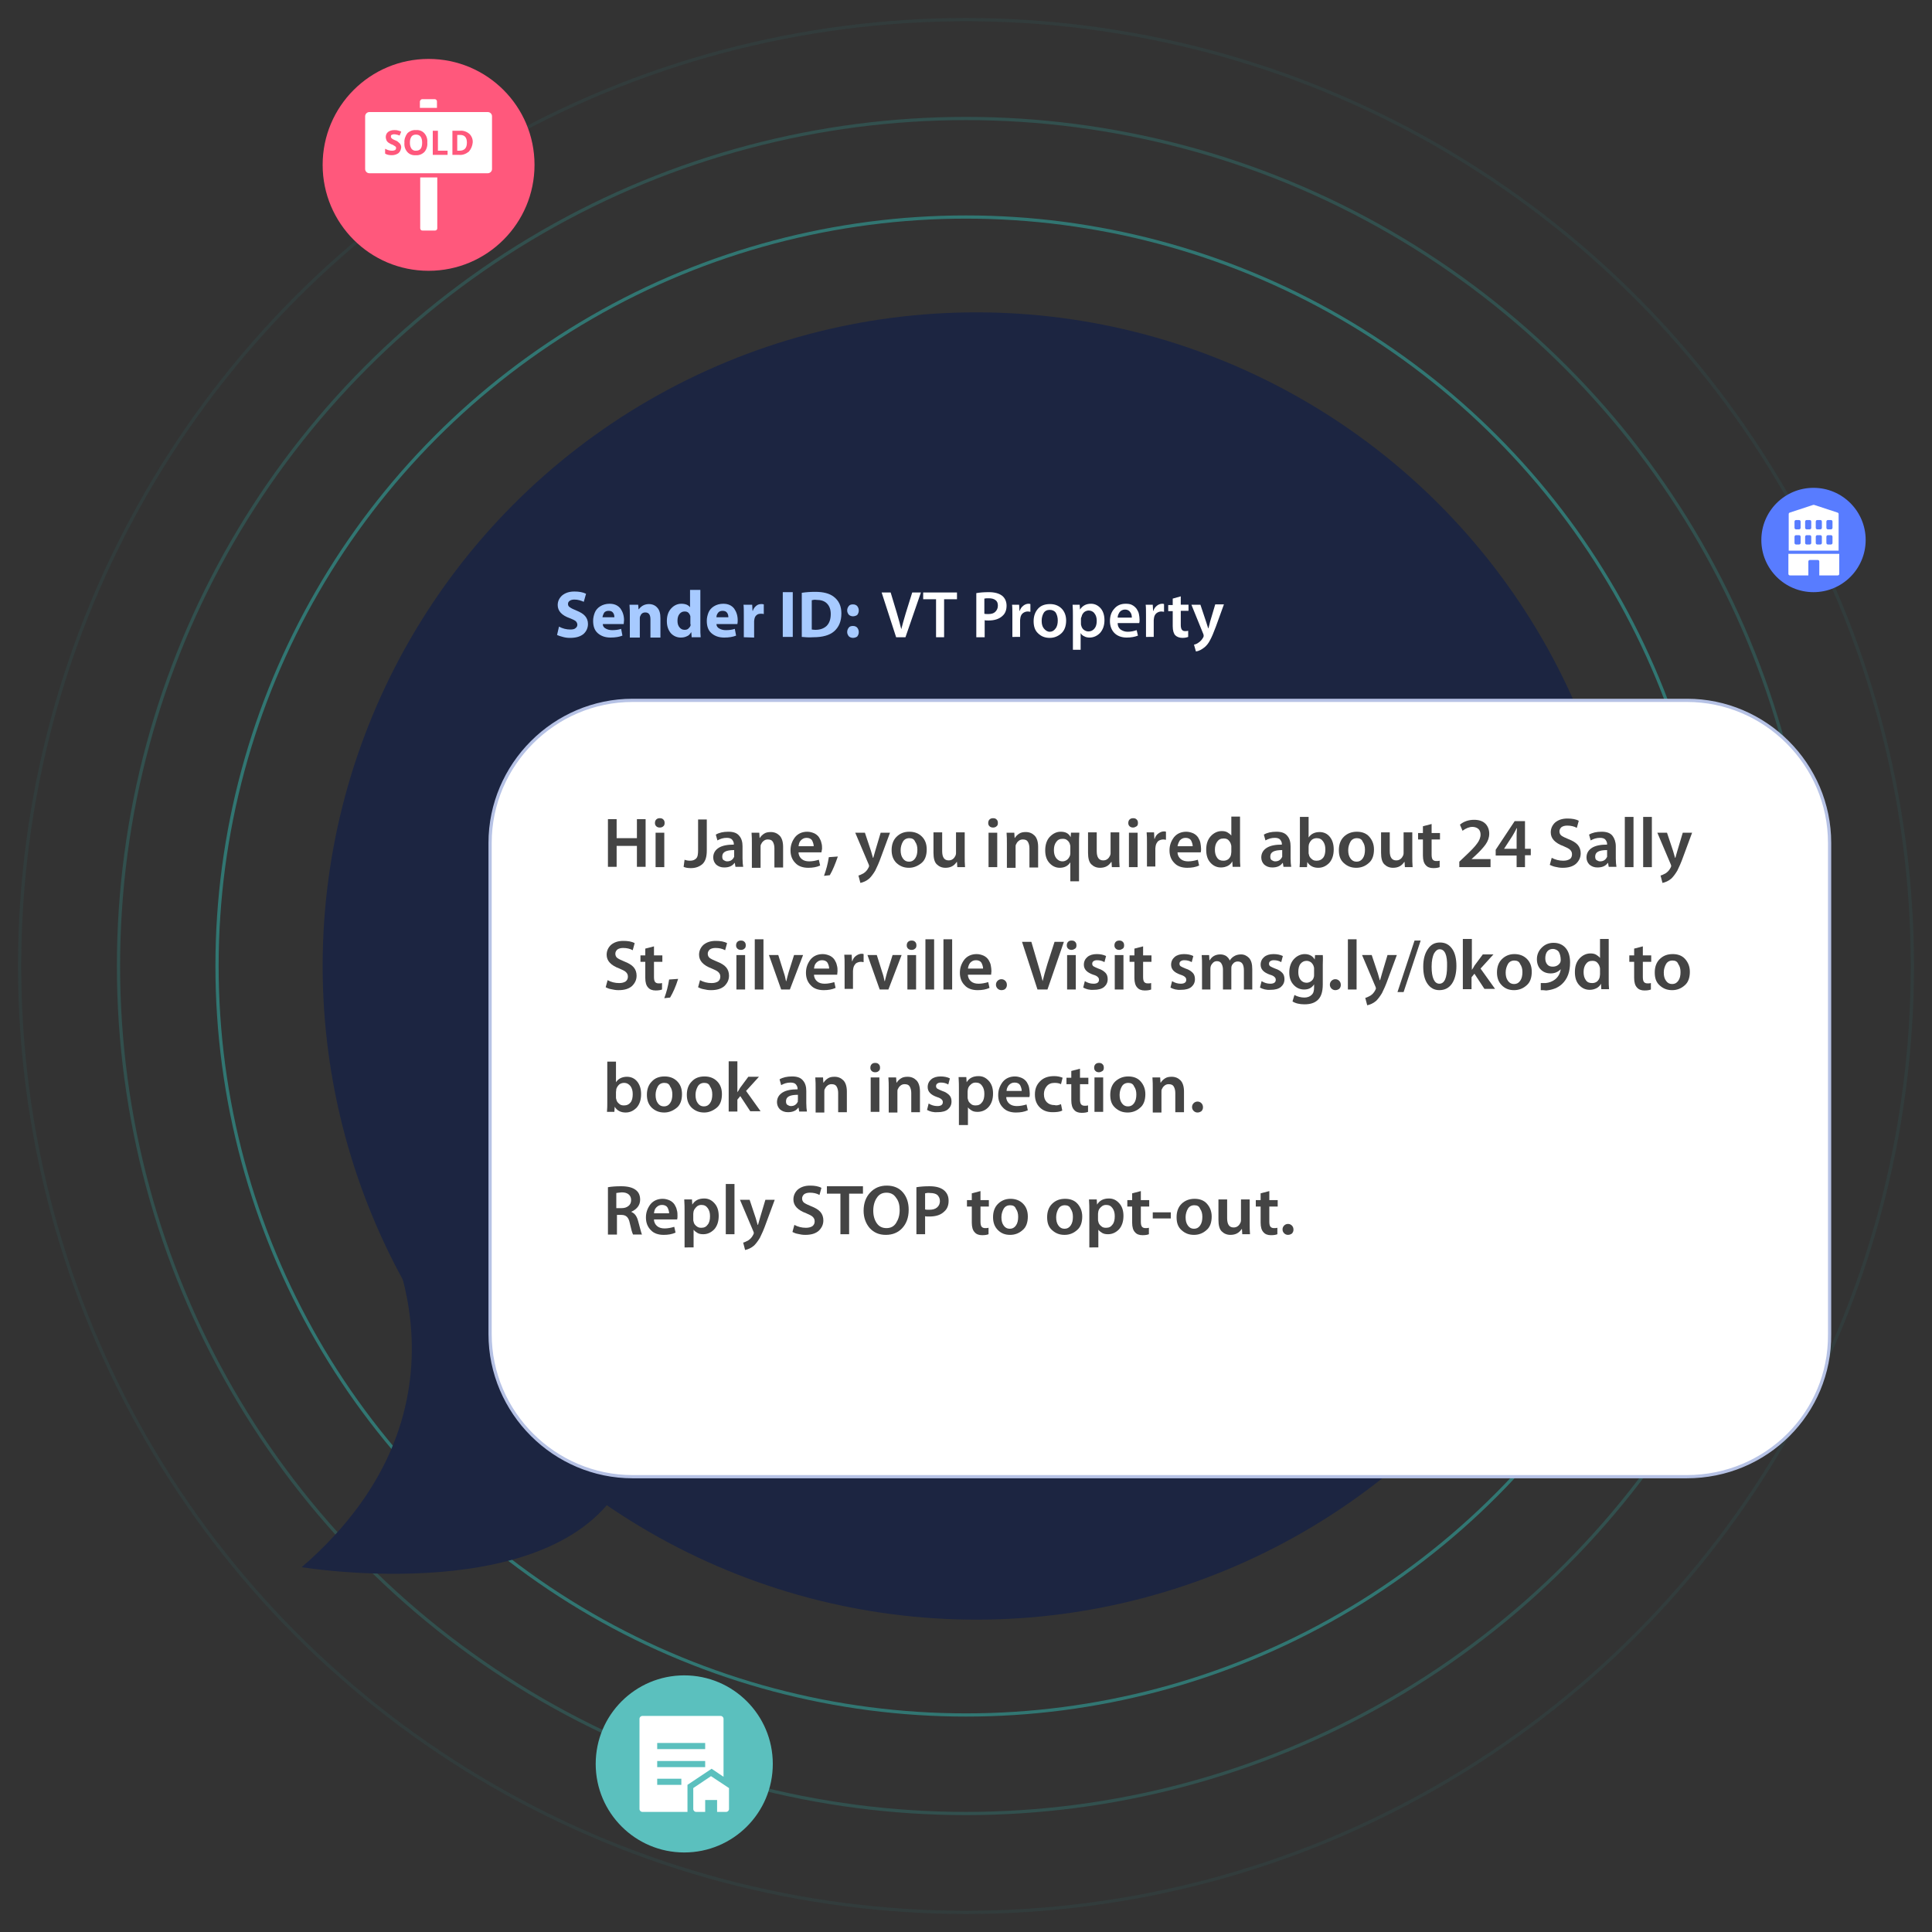 <?xml version="1.0" encoding="UTF-8"?>
<!-- Generator: Adobe Illustrator 25.3.1, SVG Export Plug-In . SVG Version: 6.00 Build 0)  -->
<svg xmlns="http://www.w3.org/2000/svg" xmlns:xlink="http://www.w3.org/1999/xlink" version="1.1" id="Layer_1" x="0px" y="0px" viewBox="0 0 600 600" style="enable-background:new 0 0 600 600;" xml:space="preserve">
<rect x="0" y="0" width="600" height="600" fill="#333333" stroke="none"/>
<style type="text/css">
	.st0{opacity:0.7;fill:none;stroke:#31938E;stroke-miterlimit:10;enable-background:new    ;}
	.st1{opacity:0.3;fill:none;stroke:#31938E;stroke-miterlimit:10;enable-background:new    ;}
	.st2{opacity:0.1;fill:none;stroke:#31938E;stroke-miterlimit:10;enable-background:new    ;}
	.st3{fill:#1C2541;}
	.st4{fill:#587CFF;}
	.st5{enable-background:new    ;}
	.st6{fill:#A7CAFF;}
	.st7{fill:#FFFFFF;stroke:#B6C2E5;stroke-miterlimit:10;}
	.st8{fill:#FF587C;}
	.st9{fill:#5BC0BE;}
	.st10{fill:#FFFFFF;}
	.st11{fill:#444444;}
</style>
<ellipse class="st0" cx="300" cy="300" rx="232.6" ry="232.6"></ellipse>
<ellipse class="st1" cx="300" cy="300" rx="263.2" ry="263.2"></ellipse>
<ellipse class="st2" cx="300" cy="300" rx="293.9" ry="293.9"></ellipse>
<g>
	<ellipse class="st3" cx="303.2" cy="300" rx="203" ry="203"></ellipse>
	<path class="st3" d="M117.9,378.9c0,0,34.3,57.2-24.2,107.8c0,0,80.8,13.4,100.6-28.2"></path>
</g>
<g id="typing_1_">
	<ellipse id="typing-1_1_" class="st4" cx="270" cy="300" rx="11.4" ry="11.4"></ellipse>
	<ellipse id="typing-2_1_" class="st4" cx="300" cy="300" rx="11.4" ry="11.4"></ellipse>
	<ellipse id="typing-3_1_" class="st4" cx="330" cy="300" rx="11.4" ry="11.4"></ellipse>
</g>
<g class="st5">
	<path class="st6" d="M173,197.2l0.6-2.6c1.1,0.6,2.3,0.9,3.5,0.9c0.7,0,1.3-0.1,1.6-0.4c0.4-0.3,0.6-0.6,0.6-1.1   c0-0.4-0.2-0.8-0.5-1.1c-0.4-0.3-1-0.6-1.8-0.9c-2.6-0.9-3.8-2.3-3.8-4.1c0-1.2,0.5-2.2,1.4-3c1-0.8,2.2-1.2,3.8-1.2   c1.4,0,2.6,0.2,3.6,0.7l-0.7,2.5c-0.9-0.4-1.8-0.7-2.9-0.7c-0.6,0-1.1,0.1-1.5,0.4c-0.4,0.3-0.5,0.6-0.5,1s0.2,0.8,0.6,1   c0.4,0.3,1,0.6,2,1c1.2,0.5,2.1,1,2.7,1.7c0.6,0.7,0.9,1.5,0.9,2.5c0,1.2-0.5,2.3-1.4,3.1c-1,0.8-2.3,1.2-4.2,1.2   c-0.8,0-1.5-0.1-2.2-0.3C174,197.6,173.4,197.4,173,197.2z"></path>
	<path class="st6" d="M193.7,193.8h-6.5c0,0.6,0.3,1.1,0.9,1.4c0.5,0.3,1.2,0.5,2,0.5c1,0,1.9-0.1,2.8-0.4l0.4,2.1   c-1,0.4-2.2,0.6-3.7,0.6c-1.7,0-3-0.5-4-1.4s-1.4-2.2-1.4-3.8c0-0.9,0.2-1.7,0.5-2.5s0.9-1.5,1.7-2s1.8-0.8,2.9-0.8   c1.5,0,2.6,0.5,3.4,1.5c0.7,1,1.1,2.2,1.1,3.6C193.8,193,193.7,193.4,193.7,193.8z M187.1,191.7h3.7c0-0.5-0.1-1-0.4-1.4   s-0.7-0.6-1.4-0.6c-0.6,0-1.1,0.2-1.4,0.6C187.4,190.7,187.2,191.1,187.1,191.7z"></path>
	<path class="st6" d="M195.6,197.9V191c0-0.9,0-2-0.1-3.2h2.7l0.1,1.4h0.1c0.3-0.4,0.7-0.8,1.2-1.1s1.2-0.5,1.9-0.5   c1.1,0,2,0.4,2.6,1.1c0.7,0.7,1,1.8,1,3.3v6H202v-5.6c0-1.5-0.5-2.2-1.6-2.2c-0.8,0-1.3,0.4-1.6,1.2c-0.1,0.2-0.1,0.4-0.1,0.8v5.8   h-3.1L195.6,197.9L195.6,197.9z"></path>
	<path class="st6" d="M214.4,183.2h3.1v11.7c0,1.1,0,2.1,0.1,3h-2.8l-0.1-1.5h-0.1c-0.3,0.5-0.7,1-1.3,1.2c-0.6,0.3-1.2,0.4-1.9,0.4   c-1.2,0-2.3-0.5-3.1-1.4c-0.8-1-1.2-2.2-1.2-3.7c0-1.6,0.4-2.9,1.3-3.9c0.9-1,2-1.5,3.2-1.5c1.3,0,2.2,0.4,2.7,1.1l0,0v-5.4   L214.4,183.2L214.4,183.2z M214.4,193.4V192c0-0.3,0-0.5,0-0.6c-0.1-0.4-0.3-0.8-0.6-1.1s-0.7-0.4-1.2-0.4c-0.7,0-1.2,0.3-1.6,0.8   c-0.4,0.5-0.6,1.2-0.6,2.1c0,0.9,0.2,1.5,0.6,2s0.9,0.8,1.6,0.8c0.5,0,0.9-0.1,1.2-0.4c0.3-0.3,0.6-0.6,0.7-1.1   C214.4,193.9,214.4,193.6,214.4,193.4z"></path>
	<path class="st6" d="M229,193.8h-6.5c0,0.6,0.3,1.1,0.9,1.4c0.5,0.3,1.2,0.5,2,0.5c1,0,1.9-0.1,2.8-0.4l0.4,2.1   c-1,0.4-2.2,0.6-3.7,0.6c-1.7,0-3-0.5-4-1.4s-1.4-2.2-1.4-3.8c0-0.9,0.2-1.7,0.5-2.5s0.9-1.5,1.7-2s1.8-0.8,2.9-0.8   c1.5,0,2.6,0.5,3.4,1.5c0.7,1,1.1,2.2,1.1,3.6C229.1,193,229.1,193.4,229,193.8z M222.5,191.7h3.7c0-0.5-0.1-1-0.4-1.4   s-0.7-0.6-1.4-0.6c-0.6,0-1.1,0.2-1.4,0.6C222.7,190.7,222.5,191.1,222.5,191.7z"></path>
	<path class="st6" d="M231,197.9v-6.8c0-1.4,0-2.6-0.1-3.3h2.7l0.1,1.9h0.1c0.2-0.7,0.6-1.2,1.1-1.6c0.5-0.4,1-0.5,1.6-0.5   c0.2,0,0.4,0,0.7,0.1v3c-0.3-0.1-0.6-0.1-0.8-0.1c-0.6,0-1.1,0.1-1.4,0.4c-0.4,0.3-0.6,0.7-0.7,1.2c0,0.2-0.1,0.4-0.1,0.7v5.1   L231,197.9L231,197.9z"></path>
	<path class="st6" d="M243.1,183.9h3.1v13.9h-3.1V183.9z"></path>
	<path class="st6" d="M249,197.8v-13.7c1.3-0.2,2.7-0.3,4.2-0.3c2.5,0,4.4,0.5,5.7,1.5c1.6,1.2,2.4,2.9,2.4,5.2   c0,2.5-0.8,4.3-2.3,5.6c-1.4,1.2-3.6,1.8-6.4,1.8C251.2,198,250,197.9,249,197.8z M252.1,186.4v9.1c0.2,0,0.5,0.1,1.1,0.1   c1.5,0,2.6-0.4,3.5-1.2c0.8-0.8,1.3-2,1.3-3.7c0-1.4-0.4-2.5-1.2-3.3c-0.8-0.8-1.9-1.1-3.2-1.1C253,186.2,252.5,186.3,252.1,186.4z   "></path>
	<path class="st6" d="M264.9,191.4c-0.5,0-1-0.2-1.3-0.5c-0.3-0.4-0.5-0.8-0.5-1.3c0-0.6,0.2-1,0.5-1.4s0.8-0.5,1.3-0.5   c0.6,0,1,0.2,1.3,0.5c0.3,0.4,0.5,0.8,0.5,1.4c0,0.6-0.2,1-0.5,1.4C265.9,191.2,265.4,191.4,264.9,191.4z M264.9,198.1   c-0.5,0-1-0.2-1.3-0.5c-0.3-0.4-0.5-0.8-0.5-1.3c0-0.6,0.2-1,0.5-1.4s0.8-0.5,1.3-0.5c0.6,0,1,0.2,1.3,0.5c0.3,0.4,0.5,0.8,0.5,1.4   c0,0.6-0.2,1-0.5,1.4C265.9,197.9,265.4,198.1,264.9,198.1z"></path>
</g>
<path class="st7" d="M523.8,458.6H196.5c-24.3,0-44.3-19.9-44.3-44.3V261.8c0-24.3,19.9-44.3,44.3-44.3h327.4  c24.3,0,44.3,19.9,44.3,44.3v152.6C568.4,438.8,548.6,458.6,523.8,458.6z"></path>
<ellipse id="circle-2_1_" class="st4" cx="563.2" cy="167.7" rx="16.2" ry="16.2"></ellipse>
<ellipse id="circle-1_1_" class="st8" cx="133.1" cy="51.2" rx="32.9" ry="32.9"></ellipse>
<ellipse id="circle-1_3_" class="st9" cx="212.5" cy="547.8" rx="27.5" ry="27.5"></ellipse>
<g class="st5">
	<path class="st10" d="M281.2,197.9h-2.9l-4.5-13.9h2.8l1.9,6.3c0.6,2.1,1.1,3.8,1.4,5.1h0c0.3-1.3,0.8-2.9,1.4-5l2-6.4h2.7   L281.2,197.9z"></path>
	<path class="st10" d="M290.7,197.9v-11.8h-4v-2.1h10.5v2.1h-4v11.8H290.7z"></path>
	<path class="st10" d="M303.2,197.9v-13.7c1.1-0.2,2.4-0.3,3.9-0.3c1.8,0,3.2,0.4,4.1,1.1c0.9,0.7,1.4,1.8,1.4,3.1   c0,1.3-0.4,2.4-1.2,3.1c-1,1-2.5,1.5-4.4,1.5c-0.5,0-1,0-1.2-0.1v5.3H303.2z M305.7,185.9v4.7c0.3,0.1,0.7,0.1,1.2,0.1   c1,0,1.7-0.2,2.2-0.7c0.5-0.5,0.8-1.1,0.8-1.9c0-0.8-0.2-1.3-0.7-1.7s-1.2-0.6-2.1-0.6C306.5,185.8,306.1,185.8,305.7,185.9z"></path>
	<path class="st10" d="M314.4,197.9V191c0-1.4,0-2.5-0.1-3.2h2.2l0.1,1.9h0.1c0.2-0.7,0.6-1.2,1.1-1.6c0.5-0.4,1.1-0.6,1.6-0.6   c0.2,0,0.4,0,0.6,0.1v2.4c-0.2,0-0.5-0.1-0.8-0.1c-0.6,0-1.1,0.2-1.5,0.5c-0.4,0.3-0.7,0.8-0.8,1.4c0,0.2-0.1,0.5-0.1,0.8v5.2   H314.4z"></path>
	<path class="st10" d="M326.1,187.6c1.5,0,2.7,0.5,3.6,1.4s1.4,2.2,1.4,3.7c0,1.7-0.5,3.1-1.5,4s-2.2,1.4-3.6,1.4   c-1.5,0-2.7-0.5-3.6-1.4c-1-0.9-1.4-2.2-1.4-3.8c0-1.6,0.5-2.9,1.4-3.9C323.3,188,324.6,187.6,326.1,187.6z M326,189.4   c-0.8,0-1.5,0.3-1.9,1s-0.6,1.5-0.6,2.4c0,1,0.2,1.8,0.7,2.4c0.5,0.6,1.1,1,1.8,1c0.7,0,1.3-0.3,1.8-1c0.5-0.6,0.7-1.5,0.7-2.5   c0-0.9-0.2-1.7-0.6-2.4C327.5,189.7,326.8,189.4,326,189.4z"></path>
	<path class="st10" d="M333.2,201.9v-10.8c0-1,0-2.1-0.1-3.3h2.2l0.1,1.5h0c0.8-1.2,1.9-1.8,3.4-1.8c1.2,0,2.2,0.5,3,1.4   c0.8,0.9,1.2,2.2,1.2,3.7c0,1.7-0.5,3-1.4,4c-0.9,0.9-2,1.4-3.2,1.4c-0.6,0-1.2-0.1-1.7-0.4c-0.5-0.2-0.9-0.6-1.1-1h0v5.2H333.2z    M335.7,192.1v1.5c0,0.2,0,0.5,0.1,0.7c0.1,0.5,0.4,1,0.8,1.3c0.4,0.3,0.9,0.5,1.4,0.5c0.8,0,1.4-0.3,1.9-0.9   c0.5-0.6,0.7-1.4,0.7-2.4c0-0.9-0.2-1.7-0.7-2.3c-0.4-0.6-1.1-0.9-1.8-0.9c-0.5,0-1,0.2-1.4,0.5c-0.4,0.4-0.7,0.8-0.8,1.4   C335.8,191.7,335.7,191.9,335.7,192.1z"></path>
	<path class="st10" d="M353.8,193.5h-6.7c0,0.9,0.3,1.5,0.9,2c0.6,0.4,1.3,0.7,2.2,0.7c1,0,1.9-0.2,2.8-0.5l0.4,1.7   c-1,0.4-2.2,0.6-3.5,0.6c-1.6,0-2.9-0.5-3.8-1.4c-0.9-0.9-1.4-2.2-1.4-3.7c0-1.5,0.4-2.8,1.3-3.8c0.9-1.1,2.1-1.6,3.6-1.6   c0.8,0,1.5,0.1,2,0.4c0.6,0.3,1,0.7,1.4,1.2c0.3,0.5,0.6,1,0.7,1.6s0.2,1.1,0.2,1.7C353.9,192.9,353.9,193.2,353.8,193.5z    M347.1,191.8h4.4c0-0.6-0.1-1.2-0.5-1.7c-0.3-0.5-0.9-0.8-1.6-0.8c-0.7,0-1.3,0.3-1.7,0.8C347.4,190.6,347.1,191.1,347.1,191.8z"></path>
	<path class="st10" d="M355.9,197.9V191c0-1.4,0-2.5-0.1-3.2h2.2l0.1,1.9h0.1c0.2-0.7,0.6-1.2,1.1-1.6c0.5-0.4,1.1-0.6,1.6-0.6   c0.2,0,0.4,0,0.6,0.1v2.4c-0.2,0-0.5-0.1-0.8-0.1c-0.6,0-1.1,0.2-1.5,0.5c-0.4,0.3-0.7,0.8-0.8,1.4c0,0.2-0.1,0.5-0.1,0.8v5.2   H355.9z"></path>
	<path class="st10" d="M364.2,185.9l2.5-0.7v2.6h2.4v1.9h-2.4v4.4c0,0.6,0.1,1.1,0.3,1.4c0.2,0.3,0.5,0.5,1,0.5c0.4,0,0.7,0,1-0.1   l0,1.9c-0.5,0.2-1.1,0.3-1.8,0.3c-0.9,0-1.7-0.3-2.2-0.8c-0.5-0.5-0.8-1.5-0.8-2.8v-4.7h-1.4v-1.9h1.4V185.9z"></path>
	<path class="st10" d="M370,187.8h2.8l1.8,5.4c0.2,0.7,0.4,1.3,0.6,1.9h0.1c0.3-1,0.4-1.7,0.5-2l1.6-5.4h2.7l-2.5,6.9   c-0.7,1.9-1.3,3.3-1.8,4.2c-0.5,1-1.1,1.7-1.7,2.2c-0.9,0.7-1.7,1.2-2.7,1.3l-0.6-2.1c0.5-0.1,1-0.3,1.5-0.7c0.6-0.4,1-0.9,1.4-1.6   c0.1-0.2,0.1-0.3,0.1-0.5c0-0.1,0-0.3-0.1-0.5L370,187.8z"></path>
</g>
<g class="st5">
	<path class="st11" d="M188.8,254.4h2.7v5.9h6.3v-5.9h2.7v14.8h-2.7v-6.5h-6.3v6.5h-2.7V254.4z"></path>
	<path class="st11" d="M204.9,254.1c0.5,0,0.8,0.1,1.1,0.4s0.4,0.6,0.4,1.1c0,0.4-0.1,0.8-0.4,1c-0.3,0.3-0.7,0.4-1.1,0.4   c-0.4,0-0.8-0.1-1.1-0.4s-0.4-0.6-0.4-1c0-0.4,0.1-0.8,0.4-1.1S204.5,254.1,204.9,254.1z M206.3,269.3h-2.7v-10.7h2.7V269.3z"></path>
	<path class="st11" d="M216.8,264v-9.5h2.7v9.6c0,2-0.4,3.3-1.3,4.2c-0.9,0.8-2.1,1.3-3.6,1.3c-0.9,0-1.7-0.1-2.3-0.4l0.3-2.2   c0.5,0.2,1.1,0.3,1.7,0.3c0.8,0,1.4-0.2,1.9-0.7S216.8,265.2,216.8,264z"></path>
	<path class="st11" d="M230.6,262.8v3.8c0,1.1,0.1,2,0.2,2.6h-2.4l-0.2-1.2h-0.1c-0.7,1-1.8,1.4-3.2,1.4c-1,0-1.8-0.3-2.5-0.9   c-0.6-0.6-0.9-1.4-0.9-2.2c0-1.3,0.6-2.3,1.7-3c1.1-0.7,2.7-1,4.7-1v-0.2c0-0.5-0.2-0.9-0.5-1.3c-0.3-0.4-0.9-0.6-1.7-0.6   c-1.1,0-2,0.3-2.9,0.8l-0.5-1.8c1-0.6,2.3-0.9,3.9-0.9c1.6,0,2.7,0.4,3.4,1.3C230.3,260.4,230.6,261.5,230.6,262.8z M228,265.5V264   c-2.5,0-3.7,0.6-3.7,2c0,0.5,0.1,0.9,0.4,1.1s0.7,0.4,1.1,0.4c0.5,0,1-0.1,1.4-0.4c0.4-0.3,0.6-0.6,0.8-1   C228,266,228,265.8,228,265.5z"></path>
	<path class="st11" d="M233.5,269.3v-7.5c0-0.9,0-2-0.1-3.2h2.4l0.1,1.6h0.1c0.3-0.5,0.7-0.9,1.3-1.3c0.6-0.4,1.3-0.5,2.1-0.5   c1.1,0,2,0.4,2.7,1.1c0.7,0.7,1.1,1.9,1.1,3.5v6.4h-2.7v-6c0-0.8-0.2-1.5-0.5-2s-0.8-0.7-1.6-0.7c-0.5,0-1,0.2-1.3,0.5   c-0.4,0.3-0.6,0.7-0.8,1.1c-0.1,0.2-0.1,0.5-0.1,0.9v6.3H233.5z"></path>
	<path class="st11" d="M255.1,264.7H248c0,0.9,0.4,1.6,1,2.1c0.6,0.5,1.4,0.7,2.3,0.7c1,0,2-0.2,3-0.5l0.4,1.8   c-1.1,0.5-2.3,0.7-3.7,0.7c-1.7,0-3.1-0.5-4-1.5c-1-1-1.5-2.3-1.5-3.9c0-1.6,0.5-2.9,1.4-4.1c0.9-1.1,2.2-1.7,3.8-1.7   c0.8,0,1.5,0.2,2.2,0.5c0.6,0.3,1.1,0.7,1.5,1.3c0.3,0.5,0.6,1.1,0.7,1.7c0.2,0.6,0.2,1.2,0.2,1.8   C255.2,264,255.2,264.3,255.1,264.7z M248,262.8h4.7c0-0.6-0.2-1.2-0.5-1.8c-0.3-0.5-0.9-0.8-1.7-0.8c-0.8,0-1.3,0.3-1.8,0.8   S248.1,262.1,248,262.8z"></path>
	<path class="st11" d="M257.7,271.8l-1.8,0.2c0.7-1.9,1.2-3.8,1.5-5.8l2.8-0.2C259.4,268.3,258.6,270.3,257.7,271.8z"></path>
	<path class="st11" d="M265.6,258.6h3l1.9,5.7c0.2,0.7,0.4,1.4,0.6,2.1h0.1c0.3-1.1,0.5-1.8,0.6-2.1l1.7-5.7h2.9l-2.7,7.3   c-0.7,2-1.4,3.5-1.9,4.5c-0.6,1-1.2,1.8-1.8,2.4c-0.9,0.8-1.9,1.2-2.8,1.4l-0.6-2.3c0.5-0.1,1-0.4,1.6-0.7c0.6-0.4,1.1-0.9,1.5-1.7   c0.1-0.2,0.2-0.4,0.2-0.5c0-0.1,0-0.3-0.1-0.5L265.6,258.6z"></path>
	<path class="st11" d="M282.4,258.3c1.6,0,2.9,0.5,3.9,1.5c1,1,1.5,2.3,1.5,4c0,1.8-0.5,3.3-1.6,4.2s-2.4,1.5-3.9,1.5   c-1.6,0-2.8-0.5-3.9-1.5c-1-1-1.5-2.3-1.5-4c0-1.7,0.5-3.1,1.5-4.1C279.5,258.8,280.8,258.3,282.4,258.3z M282.4,260.3   c-0.9,0-1.6,0.4-2,1.1s-0.7,1.6-0.7,2.6c0,1.1,0.2,1.9,0.7,2.6c0.5,0.7,1.1,1,1.9,1c0.8,0,1.4-0.3,1.9-1c0.5-0.7,0.7-1.6,0.7-2.7   c0-1-0.2-1.8-0.7-2.5C283.9,260.6,283.2,260.3,282.4,260.3z"></path>
	<path class="st11" d="M299.6,258.6v7.5c0,1,0,2,0.1,3.2h-2.4l-0.1-1.6h-0.1c-0.8,1.2-1.9,1.8-3.5,1.8c-1.1,0-2-0.4-2.7-1.1   c-0.7-0.7-1-1.9-1-3.6v-6.3h2.7v5.8c0,2,0.7,2.9,2,2.9c0.5,0,0.9-0.1,1.3-0.4s0.6-0.6,0.8-1c0.1-0.2,0.2-0.5,0.2-0.8v-6.5H299.6z"></path>
	<path class="st11" d="M308.4,254.1c0.5,0,0.8,0.1,1.1,0.4s0.4,0.6,0.4,1.1c0,0.4-0.1,0.8-0.4,1c-0.3,0.3-0.7,0.4-1.1,0.4   c-0.4,0-0.8-0.1-1.1-0.4c-0.3-0.3-0.4-0.6-0.4-1c0-0.4,0.1-0.8,0.4-1.1S308,254.1,308.4,254.1z M309.8,269.3H307v-10.7h2.7V269.3z"></path>
	<path class="st11" d="M312.7,269.3v-7.5c0-0.9,0-2-0.1-3.2h2.4l0.1,1.6h0.1c0.3-0.5,0.7-0.9,1.3-1.3c0.6-0.4,1.3-0.5,2.1-0.5   c1.1,0,2,0.4,2.7,1.1c0.7,0.7,1.1,1.9,1.1,3.5v6.4h-2.7v-6c0-0.8-0.2-1.5-0.5-2s-0.8-0.7-1.6-0.7c-0.5,0-1,0.2-1.3,0.5   c-0.4,0.3-0.6,0.7-0.8,1.1c-0.1,0.2-0.1,0.5-0.1,0.9v6.3H312.7z"></path>
	<path class="st11" d="M332.4,273.6v-5.8h0c-0.7,1.1-1.8,1.7-3.3,1.7c-1.2,0-2.3-0.5-3.2-1.5c-0.9-1-1.3-2.3-1.3-3.9   c0-1.8,0.5-3.3,1.5-4.3c1-1,2.1-1.5,3.3-1.5c1.5,0,2.5,0.5,3.1,1.7l0,0l0.1-1.4h2.6c-0.1,1.3-0.1,2.3-0.1,3.1v12H332.4z    M332.4,264.8V263c0-0.2,0-0.5-0.1-0.7c-0.1-0.5-0.4-1-0.8-1.3c-0.4-0.4-0.9-0.5-1.5-0.5c-0.9,0-1.5,0.3-2,1s-0.7,1.5-0.7,2.5   c0,1,0.2,1.8,0.7,2.5c0.5,0.6,1.1,1,2,1c0.5,0,1-0.2,1.4-0.5c0.4-0.3,0.7-0.8,0.9-1.3C332.4,265.3,332.4,265.1,332.4,264.8z"></path>
	<path class="st11" d="M347.6,258.6v7.5c0,1,0,2,0.1,3.2h-2.4l-0.1-1.6h-0.1c-0.8,1.2-1.9,1.8-3.5,1.8c-1.1,0-2-0.4-2.7-1.1   c-0.7-0.7-1-1.9-1-3.6v-6.3h2.7v5.8c0,2,0.7,2.9,2,2.9c0.5,0,0.9-0.1,1.3-0.4s0.6-0.6,0.8-1c0.1-0.2,0.2-0.5,0.2-0.8v-6.5H347.6z"></path>
	<path class="st11" d="M351.9,254.1c0.5,0,0.8,0.1,1.1,0.4s0.4,0.6,0.4,1.1c0,0.4-0.1,0.8-0.4,1s-0.7,0.4-1.1,0.4   c-0.4,0-0.8-0.1-1.1-0.4c-0.3-0.3-0.4-0.6-0.4-1c0-0.4,0.1-0.8,0.4-1.1S351.5,254.1,351.9,254.1z M353.3,269.3h-2.7v-10.7h2.7   V269.3z"></path>
	<path class="st11" d="M356.2,269.3V262c0-1.5,0-2.6-0.1-3.5h2.3l0.1,2h0.1c0.2-0.7,0.6-1.3,1.2-1.7c0.6-0.4,1.1-0.6,1.7-0.6   c0.2,0,0.4,0,0.6,0.1v2.5c-0.2,0-0.5-0.1-0.8-0.1c-0.6,0-1.2,0.2-1.6,0.5c-0.4,0.4-0.7,0.9-0.8,1.5c0,0.2-0.1,0.5-0.1,0.8v5.6   H356.2z"></path>
	<path class="st11" d="M372.9,264.7h-7.2c0,0.9,0.4,1.6,1,2.1c0.6,0.5,1.4,0.7,2.3,0.7c1,0,2-0.2,3-0.5l0.4,1.8   c-1.1,0.5-2.3,0.7-3.7,0.7c-1.7,0-3.1-0.5-4-1.5c-1-1-1.5-2.3-1.5-3.9c0-1.6,0.5-2.9,1.4-4.1c0.9-1.1,2.2-1.7,3.8-1.7   c0.8,0,1.5,0.2,2.2,0.5c0.6,0.3,1.1,0.7,1.5,1.3c0.3,0.5,0.6,1.1,0.7,1.7s0.2,1.2,0.2,1.8C373,264,373,264.3,372.9,264.7z    M365.7,262.8h4.7c0-0.6-0.2-1.2-0.5-1.8c-0.3-0.5-0.9-0.8-1.7-0.8c-0.8,0-1.3,0.3-1.8,0.8C366.1,261.5,365.8,262.1,365.7,262.8z"></path>
	<path class="st11" d="M382.4,253.6h2.7v12.6c0,1,0,2,0.1,3h-2.4l-0.1-1.7h0c-0.3,0.6-0.8,1.1-1.4,1.4c-0.6,0.3-1.3,0.5-2.1,0.5   c-1.3,0-2.4-0.5-3.3-1.5c-0.9-1-1.3-2.3-1.3-4c0-1.7,0.4-3.1,1.4-4.2c0.9-1,2.1-1.6,3.4-1.6c0.7,0,1.3,0.1,1.8,0.4   c0.5,0.3,0.9,0.6,1.2,1h0V253.6z M382.4,264.6V263c0-0.3,0-0.5-0.1-0.7c-0.1-0.5-0.4-1-0.8-1.4s-0.9-0.5-1.5-0.5   c-0.9,0-1.5,0.3-2,1s-0.7,1.5-0.7,2.5c0,1,0.2,1.8,0.7,2.5s1.1,0.9,2,0.9c0.6,0,1.1-0.2,1.5-0.5c0.4-0.4,0.7-0.8,0.8-1.4   C382.3,265.2,382.4,264.9,382.4,264.6z"></path>
	<path class="st11" d="M400.8,262.8v3.8c0,1.1,0.1,2,0.2,2.6h-2.4l-0.2-1.2h-0.1c-0.7,1-1.8,1.4-3.2,1.4c-1,0-1.8-0.3-2.5-0.9   c-0.6-0.6-0.9-1.4-0.9-2.2c0-1.3,0.6-2.3,1.7-3c1.1-0.7,2.7-1,4.7-1v-0.2c0-0.5-0.2-0.9-0.5-1.3c-0.3-0.4-0.9-0.6-1.7-0.6   c-1.1,0-2,0.3-2.9,0.8l-0.5-1.8c1-0.6,2.3-0.9,3.9-0.9c1.6,0,2.7,0.4,3.4,1.3C400.5,260.4,400.8,261.5,400.8,262.8z M398.2,265.5   V264c-2.5,0-3.7,0.6-3.7,2c0,0.5,0.1,0.9,0.4,1.1s0.7,0.4,1.1,0.4c0.5,0,1-0.1,1.4-0.4c0.4-0.3,0.6-0.6,0.8-1   C398.2,266,398.2,265.8,398.2,265.5z"></path>
	<path class="st11" d="M403.7,266.3v-12.6h2.7v6.4h0c0.7-1.1,1.9-1.7,3.4-1.7c1.3,0,2.4,0.5,3.2,1.5c0.8,1,1.2,2.3,1.2,3.9   c0,1.8-0.5,3.2-1.4,4.2c-1,1-2.1,1.5-3.4,1.5c-1.5,0-2.7-0.6-3.4-1.8h0l-0.1,1.6h-2.3C403.7,268.3,403.7,267.3,403.7,266.3z    M406.4,263.1v1.7c0,0.2,0,0.4,0.1,0.6c0.1,0.6,0.4,1,0.9,1.4c0.4,0.4,0.9,0.5,1.5,0.5c0.9,0,1.5-0.3,2-0.9   c0.5-0.6,0.7-1.5,0.7-2.6c0-1-0.2-1.8-0.7-2.5s-1.1-1-2-1c-0.6,0-1.1,0.2-1.5,0.5c-0.4,0.4-0.7,0.8-0.9,1.4   C406.4,262.7,406.4,262.9,406.4,263.1z"></path>
	<path class="st11" d="M421.4,258.3c1.6,0,2.9,0.5,3.8,1.5s1.5,2.3,1.5,4c0,1.8-0.5,3.3-1.6,4.2c-1.1,1-2.4,1.5-3.9,1.5   c-1.6,0-2.8-0.5-3.9-1.5s-1.5-2.3-1.5-4c0-1.7,0.5-3.1,1.5-4.1C418.4,258.8,419.8,258.3,421.4,258.3z M421.4,260.3   c-0.9,0-1.6,0.4-2,1.1s-0.7,1.6-0.7,2.6c0,1.1,0.2,1.9,0.7,2.6c0.5,0.7,1.1,1,1.9,1c0.8,0,1.4-0.3,1.9-1c0.5-0.7,0.7-1.6,0.7-2.7   c0-1-0.2-1.8-0.7-2.5C422.9,260.6,422.2,260.3,421.4,260.3z"></path>
	<path class="st11" d="M438.6,258.6v7.5c0,1,0,2,0.1,3.2h-2.4l-0.1-1.6h-0.1c-0.8,1.2-1.9,1.8-3.5,1.8c-1.1,0-2-0.4-2.7-1.1   c-0.7-0.7-1-1.9-1-3.6v-6.3h2.7v5.8c0,2,0.7,2.9,2,2.9c0.5,0,0.9-0.1,1.3-0.4s0.6-0.6,0.8-1c0.1-0.2,0.2-0.5,0.2-0.8v-6.5H438.6z"></path>
	<path class="st11" d="M441.9,256.6l2.7-0.7v2.8h2.6v2h-2.6v4.7c0,0.7,0.1,1.2,0.3,1.5s0.6,0.5,1.1,0.5c0.4,0,0.8,0,1.1-0.1l0,2   c-0.5,0.2-1.1,0.3-2,0.3c-1,0-1.8-0.3-2.3-0.9c-0.6-0.6-0.9-1.6-0.9-3v-5h-1.5v-2h1.5V256.6z"></path>
	<path class="st11" d="M462.9,269.3h-9.7v-1.7l1.7-1.6c1.8-1.7,3.1-3,3.8-4c0.7-0.9,1.1-1.9,1.1-2.8c0-0.7-0.2-1.3-0.6-1.7   s-1.1-0.7-1.9-0.7c-1,0-2,0.4-3.1,1.2l-0.8-1.9c1.2-1,2.7-1.5,4.4-1.5c1.5,0,2.7,0.4,3.5,1.2c0.8,0.8,1.2,1.9,1.2,3.1   c0,1.2-0.4,2.3-1.1,3.3c-0.7,1-1.8,2.2-3.2,3.5l-1.2,1.1v0h5.9V269.3z"></path>
	<path class="st11" d="M473.6,269.3H471v-3.6h-6.5v-1.8l5.9-8.9h3.2v8.6h1.8v2h-1.8V269.3z M467.1,263.6h3.9v-3.9   c0-0.5,0-1.3,0.1-2.5H471c-0.4,0.9-0.9,1.7-1.3,2.4L467.1,263.6L467.1,263.6z"></path>
	<path class="st11" d="M481.3,268.6l0.6-2.2c1.1,0.6,2.3,0.9,3.6,0.9c0.9,0,1.5-0.2,2-0.5s0.7-0.9,0.7-1.5c0-0.6-0.2-1-0.6-1.4   c-0.4-0.4-1.1-0.7-2-1.1c-2.7-1-4-2.4-4-4.3c0-1.2,0.5-2.3,1.4-3.1c1-0.8,2.2-1.2,3.8-1.2c1.4,0,2.6,0.2,3.5,0.7l-0.6,2.2   c-0.9-0.5-1.9-0.7-3-0.7c-0.8,0-1.4,0.2-1.8,0.5c-0.4,0.4-0.6,0.8-0.6,1.3c0,0.5,0.2,1,0.6,1.3c0.4,0.3,1.2,0.7,2.2,1.1   c1.3,0.5,2.3,1.1,2.9,1.8s0.9,1.6,0.9,2.6c0,1.3-0.5,2.3-1.4,3.2c-1,0.9-2.4,1.3-4.2,1.3c-0.8,0-1.5-0.1-2.3-0.3   C482.4,269.1,481.8,268.8,481.3,268.6z"></path>
	<path class="st11" d="M501.8,262.8v3.8c0,1.1,0.1,2,0.2,2.6h-2.4l-0.2-1.2h-0.1c-0.7,1-1.8,1.4-3.2,1.4c-1,0-1.8-0.3-2.5-0.9   c-0.6-0.6-0.9-1.4-0.9-2.2c0-1.3,0.6-2.3,1.7-3c1.1-0.7,2.7-1,4.7-1v-0.2c0-0.5-0.2-0.9-0.5-1.3c-0.3-0.4-0.9-0.6-1.7-0.6   c-1.1,0-2,0.3-2.9,0.8l-0.5-1.8c1-0.6,2.3-0.9,3.9-0.9c1.6,0,2.7,0.4,3.4,1.3C501.4,260.4,501.8,261.5,501.8,262.8z M499.1,265.5   V264c-2.5,0-3.7,0.6-3.7,2c0,0.5,0.1,0.9,0.4,1.1s0.7,0.4,1.1,0.4c0.5,0,1-0.1,1.4-0.4s0.6-0.6,0.8-1   C499.1,266,499.1,265.8,499.1,265.5z"></path>
	<path class="st11" d="M504.6,269.3v-15.6h2.7v15.6H504.6z"></path>
	<path class="st11" d="M510.3,269.3v-15.6h2.7v15.6H510.3z"></path>
	<path class="st11" d="M514.7,258.6h3l1.9,5.7c0.2,0.7,0.4,1.4,0.6,2.1h0.1c0.3-1.1,0.5-1.8,0.6-2.1l1.7-5.7h2.9l-2.7,7.3   c-0.7,2-1.4,3.5-1.9,4.5c-0.6,1-1.2,1.8-1.8,2.4c-0.9,0.8-1.9,1.2-2.8,1.4l-0.6-2.3c0.5-0.1,1-0.4,1.6-0.7c0.6-0.4,1.1-0.9,1.5-1.7   c0.1-0.2,0.2-0.4,0.2-0.5c0-0.1,0-0.3-0.1-0.5L514.7,258.6z"></path>
	<path class="st11" d="M188.1,306.6l0.6-2.2c1.1,0.6,2.3,0.9,3.6,0.9c0.9,0,1.5-0.2,2-0.5c0.5-0.4,0.7-0.9,0.7-1.5   c0-0.6-0.2-1-0.6-1.4c-0.4-0.4-1.1-0.7-2-1.1c-2.7-1-4-2.4-4-4.3c0-1.2,0.5-2.3,1.4-3.1c1-0.8,2.2-1.2,3.8-1.2   c1.4,0,2.6,0.2,3.5,0.7l-0.6,2.2c-0.9-0.5-1.9-0.7-3-0.7c-0.8,0-1.4,0.2-1.8,0.5c-0.4,0.4-0.6,0.8-0.6,1.3c0,0.5,0.2,1,0.6,1.3   c0.4,0.3,1.2,0.7,2.2,1.1c1.3,0.5,2.3,1.1,2.9,1.8c0.6,0.7,0.9,1.6,0.9,2.6c0,1.3-0.5,2.3-1.4,3.2c-1,0.9-2.4,1.3-4.2,1.3   c-0.8,0-1.5-0.1-2.3-0.3C189.1,307.1,188.5,306.8,188.1,306.6z"></path>
	<path class="st11" d="M200.4,294.6l2.7-0.7v2.8h2.6v2h-2.6v4.7c0,0.7,0.1,1.2,0.3,1.5c0.2,0.3,0.6,0.5,1.1,0.5c0.4,0,0.8,0,1.1-0.1   l0,2c-0.5,0.2-1.1,0.3-2,0.3c-1,0-1.8-0.3-2.3-0.9c-0.6-0.6-0.9-1.6-0.9-3v-5h-1.5v-2h1.5V294.6z"></path>
	<path class="st11" d="M208.1,309.8l-1.8,0.2c0.7-1.9,1.2-3.8,1.5-5.8l2.8-0.2C209.9,306.3,209,308.3,208.1,309.8z"></path>
	<path class="st11" d="M216.8,306.6l0.6-2.2c1.1,0.6,2.3,0.9,3.6,0.9c0.9,0,1.5-0.2,2-0.5c0.5-0.4,0.7-0.9,0.7-1.5   c0-0.6-0.2-1-0.6-1.4c-0.4-0.4-1.1-0.7-2-1.1c-2.7-1-4-2.4-4-4.3c0-1.2,0.5-2.3,1.4-3.1c1-0.8,2.2-1.2,3.8-1.2   c1.4,0,2.6,0.2,3.5,0.7l-0.6,2.2c-0.9-0.5-1.9-0.7-3-0.7c-0.8,0-1.4,0.2-1.8,0.5c-0.4,0.4-0.6,0.8-0.6,1.3c0,0.5,0.2,1,0.6,1.3   c0.4,0.3,1.2,0.7,2.2,1.1c1.3,0.5,2.3,1.1,2.9,1.8c0.6,0.7,0.9,1.6,0.9,2.6c0,1.3-0.5,2.3-1.4,3.2c-1,0.9-2.4,1.3-4.2,1.3   c-0.8,0-1.5-0.1-2.3-0.3C217.8,307.1,217.2,306.8,216.8,306.6z"></path>
	<path class="st11" d="M230.1,292.1c0.5,0,0.8,0.1,1.1,0.4s0.4,0.6,0.4,1.1c0,0.4-0.1,0.8-0.4,1c-0.3,0.3-0.7,0.4-1.1,0.4   c-0.4,0-0.8-0.1-1.1-0.4s-0.4-0.6-0.4-1c0-0.4,0.1-0.8,0.4-1.1S229.7,292.1,230.1,292.1z M231.4,307.3h-2.7v-10.7h2.7V307.3z"></path>
	<path class="st11" d="M234.4,307.3v-15.6h2.7v15.6H234.4z"></path>
	<path class="st11" d="M238.8,296.6h2.9l1.7,5.4c0.3,0.8,0.5,1.7,0.7,2.7h0.1c0.1-0.6,0.4-1.5,0.7-2.7l1.7-5.4h2.8l-4.1,10.7h-2.7   L238.8,296.6z"></path>
	<path class="st11" d="M260,302.7h-7.2c0,0.9,0.4,1.6,1,2.1c0.6,0.5,1.4,0.7,2.3,0.7c1,0,2-0.2,3-0.5l0.4,1.8   c-1.1,0.5-2.3,0.7-3.7,0.7c-1.7,0-3.1-0.5-4-1.5c-1-1-1.5-2.3-1.5-3.9c0-1.6,0.5-2.9,1.4-4.1c0.9-1.1,2.2-1.7,3.8-1.7   c0.8,0,1.5,0.2,2.2,0.5c0.6,0.3,1.1,0.7,1.5,1.3c0.3,0.5,0.6,1.1,0.7,1.7c0.2,0.6,0.2,1.2,0.2,1.8C260.1,302,260,302.3,260,302.7z    M252.8,300.8h4.7c0-0.6-0.2-1.2-0.5-1.8c-0.3-0.5-0.9-0.8-1.7-0.8c-0.8,0-1.3,0.3-1.8,0.8S252.9,300.1,252.8,300.8z"></path>
	<path class="st11" d="M262.3,307.3V300c0-1.5,0-2.6-0.1-3.5h2.3l0.1,2h0.1c0.2-0.7,0.6-1.3,1.2-1.7c0.6-0.4,1.1-0.6,1.7-0.6   c0.2,0,0.4,0,0.6,0.1v2.5c-0.2,0-0.5-0.1-0.8-0.1c-0.6,0-1.2,0.2-1.6,0.5c-0.4,0.4-0.7,0.9-0.8,1.5c0,0.2-0.1,0.5-0.1,0.8v5.6   H262.3z"></path>
	<path class="st11" d="M269.4,296.6h2.9l1.7,5.4c0.3,0.8,0.5,1.7,0.7,2.7h0.1c0.1-0.6,0.4-1.5,0.7-2.7l1.7-5.4h2.8l-4.1,10.7h-2.7   L269.4,296.6z"></path>
	<path class="st11" d="M283.1,292.1c0.5,0,0.8,0.1,1.1,0.4s0.4,0.6,0.4,1.1c0,0.4-0.1,0.8-0.4,1c-0.3,0.3-0.7,0.4-1.1,0.4   c-0.4,0-0.8-0.1-1.1-0.4s-0.4-0.6-0.4-1c0-0.4,0.1-0.8,0.4-1.1S282.7,292.1,283.1,292.1z M284.5,307.3h-2.7v-10.7h2.7V307.3z"></path>
	<path class="st11" d="M287.4,307.3v-15.6h2.7v15.6H287.4z"></path>
	<path class="st11" d="M293,307.3v-15.6h2.7v15.6H293z"></path>
	<path class="st11" d="M307.8,302.7h-7.2c0,0.9,0.4,1.6,1,2.1c0.6,0.5,1.4,0.7,2.3,0.7c1,0,2-0.2,3-0.5l0.4,1.8   c-1.1,0.5-2.3,0.7-3.7,0.7c-1.7,0-3.1-0.5-4-1.5c-1-1-1.5-2.3-1.5-3.9c0-1.6,0.5-2.9,1.4-4.1c0.9-1.1,2.2-1.7,3.8-1.7   c0.8,0,1.5,0.2,2.2,0.5c0.6,0.3,1.1,0.7,1.5,1.3c0.3,0.5,0.6,1.1,0.7,1.7s0.2,1.2,0.2,1.8C307.9,302,307.8,302.3,307.8,302.7z    M300.6,300.8h4.7c0-0.6-0.2-1.2-0.5-1.8c-0.3-0.5-0.9-0.8-1.7-0.8c-0.8,0-1.3,0.3-1.8,0.8C300.9,299.5,300.7,300.1,300.6,300.8z"></path>
	<path class="st11" d="M311,307.5c-0.5,0-0.9-0.2-1.2-0.5c-0.3-0.3-0.5-0.7-0.5-1.2c0-0.5,0.2-0.9,0.5-1.2s0.7-0.5,1.2-0.5   c0.5,0,0.9,0.2,1.2,0.5c0.3,0.3,0.5,0.7,0.5,1.3c0,0.5-0.2,0.9-0.5,1.2C312,307.3,311.6,307.5,311,307.5z"></path>
	<path class="st11" d="M325.3,307.3h-3.1l-4.8-14.8h2.9l2,6.8c0.7,2.3,1.2,4.1,1.5,5.4h0c0.3-1.3,0.8-3.1,1.5-5.4l2.2-6.8h2.9   L325.3,307.3z"></path>
	<path class="st11" d="M332.8,292.1c0.5,0,0.8,0.1,1.1,0.4s0.4,0.6,0.4,1.1c0,0.4-0.1,0.8-0.4,1s-0.7,0.4-1.1,0.4   c-0.4,0-0.8-0.1-1.1-0.4c-0.3-0.3-0.4-0.6-0.4-1c0-0.4,0.1-0.8,0.4-1.1S332.3,292.1,332.8,292.1z M334.1,307.3h-2.7v-10.7h2.7   V307.3z"></path>
	<path class="st11" d="M336.4,306.7l0.5-2c0.8,0.5,1.7,0.8,2.7,0.8c1.1,0,1.7-0.4,1.7-1.2c0-0.4-0.1-0.6-0.4-0.9s-0.7-0.5-1.4-0.7   c-2-0.7-2.9-1.7-2.9-3.1c0-1,0.4-1.8,1.1-2.4c0.7-0.6,1.7-0.9,2.9-0.9c1.1,0,2.1,0.2,2.9,0.6l-0.5,1.9c-0.7-0.4-1.4-0.6-2.3-0.6   c-0.5,0-0.8,0.1-1.1,0.3s-0.4,0.5-0.4,0.8c0,0.3,0.1,0.6,0.4,0.8c0.3,0.2,0.8,0.4,1.5,0.7c1,0.3,1.7,0.8,2.2,1.3   c0.5,0.5,0.7,1.2,0.7,2c0,1-0.4,1.8-1.1,2.4s-1.8,0.9-3.2,0.9C338.4,307.5,337.3,307.2,336.4,306.7z"></path>
	<path class="st11" d="M347.6,292.1c0.5,0,0.8,0.1,1.1,0.4s0.4,0.6,0.4,1.1c0,0.4-0.1,0.8-0.4,1s-0.7,0.4-1.1,0.4   c-0.4,0-0.8-0.1-1.1-0.4c-0.3-0.3-0.4-0.6-0.4-1c0-0.4,0.1-0.8,0.4-1.1S347.2,292.1,347.6,292.1z M348.9,307.3h-2.7v-10.7h2.7   V307.3z"></path>
	<path class="st11" d="M352.3,294.6l2.7-0.7v2.8h2.6v2H355v4.7c0,0.7,0.1,1.2,0.3,1.5s0.6,0.5,1.1,0.5c0.4,0,0.8,0,1.1-0.1l0,2   c-0.5,0.2-1.1,0.3-2,0.3c-1,0-1.8-0.3-2.3-0.9c-0.6-0.6-0.9-1.6-0.9-3v-5h-1.5v-2h1.5V294.6z"></path>
	<path class="st11" d="M363.5,306.7l0.5-2c0.8,0.5,1.7,0.8,2.7,0.8c1.1,0,1.7-0.4,1.7-1.2c0-0.4-0.1-0.6-0.4-0.9   c-0.2-0.2-0.7-0.5-1.4-0.7c-2-0.7-2.9-1.7-2.9-3.1c0-1,0.4-1.8,1.1-2.4s1.7-0.9,2.9-0.9c1.1,0,2.1,0.2,2.9,0.6l-0.5,1.9   c-0.7-0.4-1.4-0.6-2.3-0.6c-0.5,0-0.8,0.1-1.1,0.3c-0.3,0.2-0.4,0.5-0.4,0.8c0,0.3,0.1,0.6,0.4,0.8c0.3,0.2,0.8,0.4,1.5,0.7   c1,0.3,1.7,0.8,2.2,1.3c0.5,0.5,0.7,1.2,0.7,2c0,1-0.4,1.8-1.1,2.4s-1.8,0.9-3.2,0.9C365.5,307.5,364.4,307.2,363.5,306.7z"></path>
	<path class="st11" d="M373.3,307.3v-7.5c0-0.9,0-2-0.1-3.2h2.3l0.1,1.6h0.1c0.7-1.2,1.8-1.8,3.3-1.8c0.7,0,1.3,0.2,1.8,0.5   c0.5,0.4,0.9,0.8,1.1,1.4h0c0.4-0.6,0.8-1,1.3-1.3c0.6-0.4,1.4-0.6,2.2-0.6c1,0,1.8,0.4,2.5,1.1c0.7,0.8,1,1.9,1,3.5v6.3h-2.6v-5.9   c0-1.9-0.6-2.8-1.9-2.8c-0.4,0-0.8,0.1-1.2,0.4c-0.3,0.3-0.6,0.6-0.7,1c-0.1,0.2-0.1,0.5-0.1,0.9v6.4h-2.6v-6.2   c0-0.8-0.2-1.4-0.5-1.9c-0.3-0.5-0.8-0.7-1.4-0.7c-0.5,0-0.9,0.2-1.2,0.5s-0.6,0.7-0.7,1.1c-0.1,0.3-0.1,0.6-0.1,0.9v6.3H373.3z"></path>
	<path class="st11" d="M391.3,306.7l0.5-2c0.8,0.5,1.7,0.8,2.7,0.8c1.1,0,1.7-0.4,1.7-1.2c0-0.4-0.1-0.6-0.4-0.9s-0.7-0.5-1.4-0.7   c-2-0.7-2.9-1.7-2.9-3.1c0-1,0.4-1.8,1.1-2.4c0.7-0.6,1.7-0.9,2.9-0.9c1.1,0,2.1,0.2,2.9,0.6l-0.5,1.9c-0.7-0.4-1.4-0.6-2.3-0.6   c-0.5,0-0.8,0.1-1.1,0.3s-0.4,0.5-0.4,0.8c0,0.3,0.1,0.6,0.4,0.8c0.3,0.2,0.8,0.4,1.5,0.7c1,0.3,1.7,0.8,2.2,1.3   c0.5,0.5,0.7,1.2,0.7,2c0,1-0.4,1.8-1.1,2.4s-1.8,0.9-3.2,0.9C393.3,307.5,392.2,307.2,391.3,306.7z"></path>
	<path class="st11" d="M410.8,299.6v6.1c0,2.3-0.5,3.9-1.6,4.9c-1,0.9-2.3,1.3-4.1,1.3c-1.5,0-2.8-0.3-3.7-0.9l0.6-2   c0.9,0.5,2,0.8,3.1,0.8c0.9,0,1.7-0.3,2.2-0.8c0.6-0.5,0.8-1.3,0.8-2.4v-0.9h0c-0.7,1.1-1.7,1.6-3.1,1.6c-1.3,0-2.4-0.5-3.3-1.5   s-1.3-2.2-1.3-3.8c0-1.7,0.5-3.1,1.4-4.1s2.1-1.6,3.4-1.6c1.4,0,2.5,0.6,3.1,1.7h0l0.1-1.4h2.4   C410.9,297.5,410.8,298.6,410.8,299.6z M408.1,302.6v-1.7c0-0.3,0-0.5-0.1-0.7c-0.1-0.5-0.4-0.9-0.8-1.3c-0.4-0.3-0.9-0.5-1.4-0.5   c-0.8,0-1.4,0.3-1.9,0.9c-0.5,0.6-0.7,1.5-0.7,2.6c0,1,0.2,1.7,0.7,2.4c0.5,0.6,1.1,0.9,1.9,0.9c0.5,0,1-0.2,1.4-0.5   c0.4-0.3,0.7-0.7,0.8-1.2C408.1,303.3,408.1,303,408.1,302.6z"></path>
	<path class="st11" d="M414.7,307.5c-0.5,0-0.9-0.2-1.2-0.5c-0.3-0.3-0.5-0.7-0.5-1.2c0-0.5,0.2-0.9,0.5-1.2   c0.3-0.3,0.7-0.5,1.2-0.5c0.5,0,0.9,0.2,1.2,0.5c0.3,0.3,0.5,0.7,0.5,1.3c0,0.5-0.2,0.9-0.5,1.2   C415.6,307.3,415.2,307.5,414.7,307.5z"></path>
	<path class="st11" d="M418.6,307.3v-15.6h2.7v15.6H418.6z"></path>
	<path class="st11" d="M423,296.6h3l1.9,5.7c0.2,0.7,0.4,1.4,0.6,2.1h0.1c0.3-1.1,0.5-1.8,0.6-2.1l1.7-5.7h2.9l-2.7,7.3   c-0.7,2-1.4,3.5-1.9,4.5c-0.6,1-1.2,1.8-1.8,2.4c-0.9,0.8-1.9,1.2-2.8,1.4l-0.6-2.3c0.5-0.1,1-0.4,1.6-0.7c0.6-0.4,1.1-0.9,1.5-1.7   c0.1-0.2,0.2-0.4,0.2-0.5c0-0.1,0-0.3-0.1-0.5L423,296.6z"></path>
	<path class="st11" d="M435.9,308.1H434l5.3-16h1.9L435.9,308.1z"></path>
	<path class="st11" d="M447.2,292.7c1.7,0,2.9,0.7,3.8,2c0.9,1.3,1.3,3.1,1.3,5.3c0,2.3-0.5,4.2-1.4,5.5c-0.9,1.3-2.2,2-3.9,2   c-1.6,0-2.8-0.7-3.7-2c-0.9-1.3-1.3-3.1-1.3-5.3c0-2.3,0.5-4.1,1.4-5.4C444.3,293.4,445.5,292.7,447.2,292.7z M447.1,294.8   c-0.7,0-1.3,0.5-1.8,1.4c-0.4,0.9-0.7,2.2-0.7,4c0,1.7,0.2,3,0.6,3.9c0.4,0.9,1,1.4,1.8,1.4c1.6,0,2.4-1.8,2.4-5.4   C449.5,296.6,448.7,294.8,447.1,294.8z"></path>
	<path class="st11" d="M457.1,291.6v9.6h0c0.3-0.4,0.6-0.9,0.8-1.3l2.6-3.5h3.3l-4,4.4l4.5,6.3h-3.3l-3.1-4.7l-0.9,1.1v3.7h-2.7   v-15.6H457.1z"></path>
	<path class="st11" d="M470.3,296.3c1.6,0,2.9,0.5,3.9,1.5c1,1,1.5,2.3,1.5,4c0,1.8-0.5,3.3-1.6,4.2c-1.1,1-2.4,1.5-3.9,1.5   c-1.6,0-2.8-0.5-3.8-1.5c-1-1-1.5-2.3-1.5-4c0-1.7,0.5-3.1,1.5-4.1S468.7,296.3,470.3,296.3z M470.3,298.3c-0.9,0-1.6,0.4-2,1.1   s-0.7,1.6-0.7,2.6c0,1.1,0.2,1.9,0.7,2.6c0.5,0.7,1.1,1,1.9,1c0.8,0,1.4-0.3,1.9-1c0.5-0.7,0.7-1.6,0.7-2.7c0-1-0.2-1.8-0.7-2.5   C471.8,298.6,471.1,298.3,470.3,298.3z"></path>
	<path class="st11" d="M478.5,307.5v-2.2c0.4,0,0.9,0,1.5,0c1.1-0.1,2.1-0.5,2.9-1.1c1-0.8,1.6-1.8,1.8-3.2h0   c-0.8,0.8-1.8,1.3-3.1,1.3c-1.3,0-2.3-0.4-3.1-1.2c-0.8-0.8-1.2-1.9-1.2-3.2c0-1.4,0.5-2.6,1.5-3.6s2.2-1.5,3.7-1.5   c1.6,0,2.9,0.6,3.8,1.7c0.9,1.1,1.3,2.6,1.3,4.4c0,2.9-0.8,5.1-2.5,6.7c-1.3,1.2-2.9,1.8-4.9,2C479.6,307.5,479,307.5,478.5,307.5z    M482.2,294.7c-0.7,0-1.3,0.3-1.7,0.8s-0.6,1.3-0.6,2.1c0,0.8,0.2,1.4,0.6,1.9s1,0.7,1.7,0.7c1,0,1.8-0.4,2.3-1.2   c0.1-0.2,0.2-0.5,0.2-0.8c0-1-0.2-1.9-0.6-2.6C483.7,295.1,483.1,294.7,482.2,294.7z"></path>
	<path class="st11" d="M496.9,291.6h2.7v12.6c0,1,0,2,0.1,3h-2.4l-0.1-1.7h0c-0.3,0.6-0.8,1.1-1.4,1.4c-0.6,0.3-1.3,0.5-2.1,0.5   c-1.3,0-2.4-0.5-3.3-1.5c-0.9-1-1.3-2.3-1.3-4c0-1.7,0.4-3.1,1.4-4.2c0.9-1,2.1-1.6,3.4-1.6c0.7,0,1.3,0.1,1.8,0.4   c0.5,0.3,0.9,0.6,1.2,1h0V291.6z M496.9,302.6V301c0-0.3,0-0.5-0.1-0.7c-0.1-0.5-0.4-1-0.8-1.4s-0.9-0.5-1.5-0.5   c-0.9,0-1.5,0.3-2,1s-0.7,1.5-0.7,2.5c0,1,0.2,1.8,0.7,2.5s1.1,0.9,2,0.9c0.6,0,1.1-0.2,1.5-0.5c0.4-0.4,0.7-0.8,0.8-1.4   C496.8,303.2,496.9,302.9,496.9,302.6z"></path>
	<path class="st11" d="M507.5,294.6l2.7-0.7v2.8h2.6v2h-2.6v4.7c0,0.7,0.1,1.2,0.3,1.5s0.6,0.5,1.1,0.5c0.4,0,0.8,0,1.1-0.1l0,2   c-0.5,0.2-1.1,0.3-2,0.3c-1,0-1.8-0.3-2.3-0.9c-0.6-0.6-0.9-1.6-0.9-3v-5h-1.5v-2h1.5V294.6z"></path>
	<path class="st11" d="M519.5,296.3c1.6,0,2.9,0.5,3.8,1.5s1.5,2.3,1.5,4c0,1.8-0.5,3.3-1.6,4.2c-1.1,1-2.4,1.5-3.9,1.5   c-1.6,0-2.8-0.5-3.9-1.5s-1.5-2.3-1.5-4c0-1.7,0.5-3.1,1.5-4.1C516.5,296.8,517.8,296.3,519.5,296.3z M519.4,298.3   c-0.9,0-1.6,0.4-2,1.1s-0.7,1.6-0.7,2.6c0,1.1,0.2,1.9,0.7,2.6c0.5,0.7,1.1,1,1.9,1c0.8,0,1.4-0.3,1.9-1c0.5-0.7,0.7-1.6,0.7-2.7   c0-1-0.2-1.8-0.7-2.5C520.9,298.6,520.3,298.3,519.4,298.3z"></path>
	<path class="st11" d="M188.6,342.3v-12.6h2.7v6.4h0c0.7-1.1,1.9-1.7,3.4-1.7c1.3,0,2.4,0.5,3.2,1.5c0.8,1,1.2,2.3,1.2,3.9   c0,1.8-0.5,3.2-1.4,4.2c-1,1-2.1,1.5-3.4,1.5c-1.5,0-2.7-0.6-3.4-1.8h0l-0.1,1.6h-2.3C188.6,344.3,188.6,343.3,188.6,342.3z    M191.3,339.1v1.7c0,0.2,0,0.4,0.1,0.6c0.1,0.6,0.4,1,0.9,1.4c0.4,0.4,0.9,0.5,1.5,0.5c0.9,0,1.5-0.3,2-0.9s0.7-1.5,0.7-2.6   c0-1-0.2-1.8-0.7-2.5c-0.5-0.6-1.1-1-2-1c-0.6,0-1.1,0.2-1.5,0.5c-0.4,0.4-0.7,0.8-0.9,1.4C191.4,338.7,191.3,338.9,191.3,339.1z"></path>
	<path class="st11" d="M206.4,334.3c1.6,0,2.9,0.5,3.9,1.5c1,1,1.5,2.3,1.5,4c0,1.8-0.5,3.3-1.6,4.2s-2.4,1.5-3.9,1.5   c-1.6,0-2.8-0.5-3.9-1.5c-1-1-1.5-2.3-1.5-4c0-1.7,0.5-3.1,1.5-4.1C203.4,334.8,204.7,334.3,206.4,334.3z M206.3,336.3   c-0.9,0-1.6,0.4-2,1.1s-0.7,1.6-0.7,2.6c0,1.1,0.2,1.9,0.7,2.6c0.5,0.7,1.1,1,1.9,1c0.8,0,1.4-0.3,1.9-1c0.5-0.7,0.7-1.6,0.7-2.7   c0-1-0.2-1.8-0.7-2.5C207.8,336.6,207.2,336.3,206.3,336.3z"></path>
	<path class="st11" d="M218.8,334.3c1.6,0,2.9,0.5,3.9,1.5c1,1,1.5,2.3,1.5,4c0,1.8-0.5,3.3-1.6,4.2s-2.4,1.5-3.9,1.5   c-1.6,0-2.8-0.5-3.9-1.5c-1-1-1.5-2.3-1.5-4c0-1.7,0.5-3.1,1.5-4.1C215.8,334.8,217.1,334.3,218.8,334.3z M218.7,336.3   c-0.9,0-1.6,0.4-2,1.1s-0.7,1.6-0.7,2.6c0,1.1,0.2,1.9,0.7,2.6c0.5,0.7,1.1,1,1.9,1c0.8,0,1.4-0.3,1.9-1c0.5-0.7,0.7-1.6,0.7-2.7   c0-1-0.2-1.8-0.7-2.5C220.2,336.6,219.6,336.3,218.7,336.3z"></path>
	<path class="st11" d="M229,329.6v9.6h0c0.3-0.4,0.6-0.9,0.8-1.3l2.6-3.5h3.3l-4,4.4l4.5,6.3H233l-3.1-4.7l-0.9,1.1v3.7h-2.7v-15.6   H229z"></path>
	<path class="st11" d="M250.4,338.8v3.8c0,1.1,0.1,2,0.2,2.6h-2.4l-0.2-1.2h-0.1c-0.7,1-1.8,1.4-3.2,1.4c-1,0-1.8-0.3-2.5-0.9   c-0.6-0.6-0.9-1.4-0.9-2.2c0-1.3,0.6-2.3,1.7-3c1.1-0.7,2.7-1,4.7-1v-0.2c0-0.5-0.2-0.9-0.5-1.3c-0.3-0.4-0.9-0.6-1.7-0.6   c-1.1,0-2,0.3-2.9,0.8l-0.5-1.8c1-0.6,2.3-0.9,3.9-0.9c1.6,0,2.7,0.4,3.4,1.3C250.1,336.4,250.4,337.5,250.4,338.8z M247.8,341.5   V340c-2.5,0-3.7,0.6-3.7,2c0,0.5,0.1,0.9,0.4,1.1s0.7,0.4,1.1,0.4c0.5,0,1-0.1,1.4-0.4c0.4-0.3,0.6-0.6,0.8-1   C247.7,342,247.8,341.8,247.8,341.5z"></path>
	<path class="st11" d="M253.3,345.3v-7.5c0-0.9,0-2-0.1-3.2h2.4l0.1,1.6h0.1c0.3-0.5,0.7-0.9,1.3-1.3c0.6-0.4,1.3-0.5,2.1-0.5   c1.1,0,2,0.4,2.7,1.1c0.7,0.7,1.1,1.9,1.1,3.5v6.4h-2.7v-6c0-0.8-0.2-1.5-0.5-2s-0.8-0.7-1.6-0.7c-0.5,0-1,0.2-1.3,0.5   c-0.4,0.3-0.6,0.7-0.8,1.1c-0.1,0.2-0.1,0.5-0.1,0.9v6.3H253.3z"></path>
	<path class="st11" d="M271.8,330.1c0.5,0,0.8,0.1,1.1,0.4s0.4,0.6,0.4,1.1c0,0.4-0.1,0.8-0.4,1c-0.3,0.3-0.7,0.4-1.1,0.4   c-0.4,0-0.8-0.1-1.1-0.4s-0.4-0.6-0.4-1c0-0.4,0.1-0.8,0.4-1.1S271.3,330.1,271.8,330.1z M273.1,345.3h-2.7v-10.7h2.7V345.3z"></path>
	<path class="st11" d="M276,345.3v-7.5c0-0.9,0-2-0.1-3.2h2.4l0.1,1.6h0.1c0.3-0.5,0.7-0.9,1.3-1.3c0.6-0.4,1.3-0.5,2.1-0.5   c1.1,0,2,0.4,2.7,1.1c0.7,0.7,1.1,1.9,1.1,3.5v6.4H283v-6c0-0.8-0.2-1.5-0.5-2s-0.8-0.7-1.6-0.7c-0.5,0-1,0.2-1.3,0.5   c-0.4,0.3-0.6,0.7-0.8,1.1c-0.1,0.2-0.1,0.5-0.1,0.9v6.3H276z"></path>
	<path class="st11" d="M287.9,344.7l0.5-2c0.8,0.5,1.7,0.8,2.7,0.8c1.1,0,1.7-0.4,1.7-1.2c0-0.4-0.1-0.6-0.4-0.9   c-0.2-0.2-0.7-0.5-1.4-0.7c-2-0.7-2.9-1.7-2.9-3.1c0-1,0.4-1.8,1.1-2.4c0.7-0.6,1.7-0.9,2.9-0.9c1.1,0,2.1,0.2,2.9,0.6l-0.5,1.9   c-0.7-0.4-1.4-0.6-2.3-0.6c-0.5,0-0.8,0.1-1.1,0.3c-0.3,0.2-0.4,0.5-0.4,0.8c0,0.3,0.1,0.6,0.4,0.8c0.3,0.2,0.8,0.4,1.5,0.7   c1,0.3,1.7,0.8,2.2,1.3c0.5,0.5,0.7,1.2,0.7,2c0,1-0.4,1.8-1.1,2.4s-1.8,0.9-3.2,0.9C289.9,345.5,288.8,345.2,287.9,344.7z"></path>
	<path class="st11" d="M297.8,349.6v-11.5c0-1,0-2.2-0.1-3.6h2.4l0.1,1.6h0c0.8-1.3,2-1.9,3.7-1.9c1.3,0,2.3,0.5,3.2,1.5   c0.9,1,1.3,2.3,1.3,3.9c0,1.8-0.5,3.2-1.4,4.2s-2.1,1.5-3.4,1.5c-0.7,0-1.3-0.1-1.8-0.4c-0.5-0.3-0.9-0.6-1.2-1h0v5.5H297.8z    M300.5,339.1v1.6c0,0.3,0,0.5,0.1,0.7c0.1,0.6,0.4,1,0.9,1.4c0.4,0.4,0.9,0.5,1.5,0.5c0.9,0,1.5-0.3,2-1c0.5-0.6,0.7-1.5,0.7-2.6   c0-1-0.2-1.8-0.7-2.5c-0.5-0.7-1.1-1-2-1c-0.6,0-1.1,0.2-1.5,0.6c-0.5,0.4-0.8,0.9-0.9,1.4C300.5,338.7,300.5,339,300.5,339.1z"></path>
	<path class="st11" d="M319.7,340.7h-7.2c0,0.9,0.4,1.6,1,2.1c0.6,0.5,1.4,0.7,2.3,0.7c1,0,2-0.2,3-0.5l0.4,1.8   c-1.1,0.5-2.3,0.7-3.7,0.7c-1.7,0-3.1-0.5-4-1.5c-1-1-1.5-2.3-1.5-3.9c0-1.6,0.5-2.9,1.4-4.1c0.9-1.1,2.2-1.7,3.8-1.7   c0.8,0,1.5,0.2,2.2,0.5c0.6,0.3,1.1,0.7,1.5,1.3c0.3,0.5,0.6,1.1,0.7,1.7s0.2,1.2,0.2,1.8C319.8,340,319.8,340.3,319.7,340.7z    M312.6,338.8h4.7c0-0.6-0.2-1.2-0.5-1.8c-0.3-0.5-0.9-0.8-1.7-0.8c-0.8,0-1.3,0.3-1.8,0.8C312.9,337.5,312.6,338.1,312.6,338.8z"></path>
	<path class="st11" d="M329.5,342.9l0.4,2c-0.8,0.4-1.8,0.5-3,0.5c-1.7,0-3-0.5-4-1.5c-1-1-1.5-2.3-1.5-4s0.5-3,1.6-4.1   c1.1-1.1,2.5-1.6,4.4-1.6c1,0,1.9,0.2,2.6,0.5l-0.5,2c-0.6-0.3-1.2-0.4-2-0.4c-1,0-1.8,0.3-2.4,1c-0.6,0.7-0.9,1.5-0.9,2.5   c0,1.1,0.3,1.9,0.9,2.5s1.4,0.9,2.4,0.9C328.1,343.4,328.8,343.2,329.5,342.9z"></path>
	<path class="st11" d="M332.7,332.6l2.7-0.7v2.8h2.6v2h-2.6v4.7c0,0.7,0.1,1.2,0.3,1.5c0.2,0.3,0.6,0.5,1.1,0.5c0.4,0,0.8,0,1.1-0.1   l0,2c-0.5,0.2-1.1,0.3-2,0.3c-1,0-1.8-0.3-2.3-0.9c-0.6-0.6-0.9-1.6-0.9-3v-5h-1.5v-2h1.5V332.6z"></path>
	<path class="st11" d="M341.3,330.1c0.5,0,0.8,0.1,1.1,0.4s0.4,0.6,0.4,1.1c0,0.4-0.1,0.8-0.4,1s-0.7,0.4-1.1,0.4   c-0.4,0-0.8-0.1-1.1-0.4c-0.3-0.3-0.4-0.6-0.4-1c0-0.4,0.1-0.8,0.4-1.1S340.9,330.1,341.3,330.1z M342.6,345.3h-2.7v-10.7h2.7   V345.3z"></path>
	<path class="st11" d="M350.4,334.3c1.6,0,2.9,0.5,3.8,1.5s1.5,2.3,1.5,4c0,1.8-0.5,3.3-1.6,4.2c-1.1,1-2.4,1.5-3.9,1.5   c-1.6,0-2.8-0.5-3.9-1.5s-1.5-2.3-1.5-4c0-1.7,0.5-3.1,1.5-4.1C347.5,334.8,348.8,334.3,350.4,334.3z M350.4,336.3   c-0.9,0-1.6,0.4-2,1.1s-0.7,1.6-0.7,2.6c0,1.1,0.2,1.9,0.7,2.6c0.5,0.7,1.1,1,1.9,1c0.8,0,1.4-0.3,1.9-1c0.5-0.7,0.7-1.6,0.7-2.7   c0-1-0.2-1.8-0.7-2.5C351.9,336.6,351.2,336.3,350.4,336.3z"></path>
	<path class="st11" d="M358,345.3v-7.5c0-0.9,0-2-0.1-3.2h2.4l0.1,1.6h0.1c0.3-0.5,0.7-0.9,1.3-1.3c0.6-0.4,1.3-0.5,2.1-0.5   c1.1,0,2,0.4,2.7,1.1c0.7,0.7,1.1,1.9,1.1,3.5v6.4H365v-6c0-0.8-0.2-1.5-0.5-2s-0.8-0.7-1.6-0.7c-0.5,0-1,0.2-1.3,0.5   c-0.4,0.3-0.6,0.7-0.8,1.1c-0.1,0.2-0.1,0.5-0.1,0.9v6.3H358z"></path>
	<path class="st11" d="M371.9,345.5c-0.5,0-0.9-0.2-1.2-0.5c-0.3-0.3-0.5-0.7-0.5-1.2c0-0.5,0.2-0.9,0.5-1.2s0.7-0.5,1.2-0.5   c0.5,0,0.9,0.2,1.2,0.5c0.3,0.3,0.5,0.7,0.5,1.3c0,0.5-0.2,0.9-0.5,1.2C372.8,345.3,372.4,345.5,371.9,345.5z"></path>
	<path class="st11" d="M188.8,383.3v-14.6c1.1-0.2,2.5-0.3,4.1-0.3c2.1,0,3.6,0.4,4.6,1.2c0.9,0.7,1.3,1.7,1.3,3   c0,0.9-0.3,1.7-0.8,2.3c-0.5,0.6-1.2,1.1-1.9,1.4v0.1c1,0.4,1.7,1.3,2.1,2.9c0.7,2.5,1,3.9,1.2,4.1h-2.8c-0.3-0.6-0.6-1.7-1-3.5   c-0.2-1-0.5-1.6-0.9-2s-1-0.6-1.7-0.6h-1.4v6.1H188.8z M191.4,370.5v4.7h1.6c0.9,0,1.6-0.2,2.2-0.7c0.5-0.4,0.8-1,0.8-1.8   c0-0.8-0.3-1.4-0.8-1.8s-1.2-0.6-2.1-0.6C192.3,370.4,191.8,370.4,191.4,370.5z"></path>
	<path class="st11" d="M210.3,378.7h-7.2c0,0.9,0.4,1.6,1,2.1c0.6,0.5,1.4,0.7,2.3,0.7c1,0,2-0.2,3-0.5l0.4,1.8   c-1.1,0.5-2.3,0.7-3.7,0.7c-1.7,0-3.1-0.5-4-1.5c-1-1-1.5-2.3-1.5-3.9c0-1.6,0.5-2.9,1.4-4.1c0.9-1.1,2.2-1.7,3.8-1.7   c0.8,0,1.5,0.2,2.2,0.5c0.6,0.3,1.1,0.7,1.5,1.3c0.3,0.5,0.6,1.1,0.7,1.7c0.2,0.6,0.2,1.2,0.2,1.8   C210.4,378,210.4,378.3,210.3,378.7z M203.1,376.8h4.7c0-0.6-0.2-1.2-0.5-1.8c-0.3-0.5-0.9-0.8-1.7-0.8c-0.8,0-1.3,0.3-1.8,0.8   S203.2,376.1,203.1,376.8z"></path>
	<path class="st11" d="M212.6,387.6v-11.5c0-1,0-2.2-0.1-3.6h2.4l0.1,1.6h0c0.8-1.3,2-1.9,3.7-1.9c1.3,0,2.3,0.5,3.2,1.5   c0.9,1,1.3,2.3,1.3,3.9c0,1.8-0.5,3.2-1.4,4.2c-1,1-2.1,1.5-3.4,1.5c-0.7,0-1.3-0.1-1.8-0.4c-0.5-0.3-0.9-0.6-1.2-1h0v5.5H212.6z    M215.3,377.1v1.6c0,0.3,0,0.5,0.1,0.7c0.1,0.6,0.4,1,0.9,1.4s0.9,0.5,1.5,0.5c0.9,0,1.5-0.3,2-1c0.5-0.6,0.7-1.5,0.7-2.6   c0-1-0.2-1.8-0.7-2.5c-0.5-0.7-1.1-1-2-1c-0.6,0-1.1,0.2-1.5,0.6s-0.8,0.9-0.9,1.4C215.3,376.7,215.3,377,215.3,377.1z"></path>
	<path class="st11" d="M225.4,383.3v-15.6h2.7v15.6H225.4z"></path>
	<path class="st11" d="M229.8,372.6h3l1.9,5.7c0.2,0.7,0.4,1.4,0.6,2.1h0.1c0.3-1.1,0.5-1.8,0.6-2.1l1.7-5.7h2.9l-2.7,7.3   c-0.7,2-1.4,3.5-1.9,4.5c-0.6,1-1.2,1.8-1.8,2.4c-0.9,0.8-1.9,1.2-2.8,1.4l-0.6-2.3c0.5-0.1,1-0.4,1.6-0.7c0.6-0.4,1.1-0.9,1.5-1.7   c0.1-0.2,0.2-0.4,0.2-0.5c0-0.1,0-0.3-0.1-0.5L229.8,372.6z"></path>
	<path class="st11" d="M246.1,382.6l0.6-2.2c1.1,0.6,2.3,0.9,3.6,0.9c0.9,0,1.5-0.2,2-0.5c0.5-0.4,0.7-0.9,0.7-1.5   c0-0.6-0.2-1-0.6-1.4c-0.4-0.4-1.1-0.7-2-1.1c-2.7-1-4-2.4-4-4.3c0-1.2,0.5-2.3,1.4-3.1c1-0.8,2.2-1.2,3.8-1.2   c1.4,0,2.6,0.2,3.5,0.7l-0.6,2.2c-0.9-0.5-1.9-0.7-3-0.7c-0.8,0-1.4,0.2-1.8,0.5c-0.4,0.4-0.6,0.8-0.6,1.3c0,0.5,0.2,1,0.6,1.3   c0.4,0.3,1.2,0.7,2.2,1.1c1.3,0.5,2.3,1.1,2.9,1.8c0.6,0.7,0.9,1.6,0.9,2.6c0,1.3-0.5,2.3-1.4,3.2c-1,0.9-2.4,1.3-4.2,1.3   c-0.8,0-1.5-0.1-2.3-0.3C247.1,383.1,246.5,382.8,246.1,382.6z"></path>
	<path class="st11" d="M261,383.3v-12.6h-4.2v-2.3H268v2.3h-4.3v12.6H261z"></path>
	<path class="st11" d="M275.4,368.2c2.1,0,3.8,0.7,5,2.1s1.8,3.2,1.8,5.4c0,2.4-0.7,4.3-2,5.7c-1.3,1.4-3,2.1-5.1,2.1   c-2.1,0-3.7-0.7-5-2.1c-1.2-1.4-1.9-3.2-1.9-5.4c0-2.3,0.7-4.2,2-5.6C271.6,368.9,273.3,368.2,275.4,368.2z M278.3,372   c-0.7-1.1-1.7-1.6-3-1.6c-1.3,0-2.3,0.5-3,1.6c-0.7,1-1.1,2.4-1.1,4c0,1.6,0.4,2.9,1.1,3.9c0.7,1,1.7,1.5,3,1.5   c1.3,0,2.3-0.5,3-1.6s1.1-2.4,1.1-4C279.4,374.3,279.1,373,278.3,372z"></path>
	<path class="st11" d="M284.6,383.3v-14.6c1.2-0.2,2.5-0.3,4.1-0.3c1.9,0,3.4,0.4,4.4,1.2c1,0.8,1.5,1.9,1.5,3.3   c0,1.4-0.4,2.5-1.3,3.3c-1.1,1.1-2.6,1.6-4.7,1.6c-0.6,0-1,0-1.3-0.1v5.6H284.6z M287.3,370.6v5c0.3,0.1,0.7,0.1,1.3,0.1   c1,0,1.8-0.2,2.4-0.7c0.6-0.5,0.9-1.2,0.9-2c0-0.8-0.3-1.4-0.8-1.9c-0.5-0.4-1.3-0.6-2.2-0.6C288.2,370.4,287.7,370.5,287.3,370.6z   "></path>
	<path class="st11" d="M301.8,370.6l2.7-0.7v2.8h2.6v2h-2.6v4.7c0,0.7,0.1,1.2,0.3,1.5s0.6,0.5,1.1,0.5c0.4,0,0.8,0,1.1-0.1l0,2   c-0.5,0.2-1.1,0.3-2,0.3c-1,0-1.8-0.3-2.3-0.9c-0.6-0.6-0.9-1.6-0.9-3v-5h-1.5v-2h1.5V370.6z"></path>
	<path class="st11" d="M313.8,372.3c1.6,0,2.9,0.5,3.9,1.5c1,1,1.5,2.3,1.5,4c0,1.8-0.5,3.3-1.6,4.2c-1.1,1-2.4,1.5-3.9,1.5   c-1.6,0-2.8-0.5-3.8-1.5c-1-1-1.5-2.3-1.5-4c0-1.7,0.5-3.1,1.5-4.1S312.2,372.3,313.8,372.3z M313.7,374.3c-0.9,0-1.6,0.4-2,1.1   s-0.7,1.6-0.7,2.6c0,1.1,0.2,1.9,0.7,2.6c0.5,0.7,1.1,1,1.9,1c0.8,0,1.4-0.3,1.9-1c0.5-0.7,0.7-1.6,0.7-2.7c0-1-0.2-1.8-0.7-2.5   C315.2,374.6,314.6,374.3,313.7,374.3z"></path>
	<path class="st11" d="M330.8,372.3c1.6,0,2.9,0.5,3.8,1.5s1.5,2.3,1.5,4c0,1.8-0.5,3.3-1.6,4.2c-1.1,1-2.4,1.5-3.9,1.5   c-1.6,0-2.8-0.5-3.9-1.5s-1.5-2.3-1.5-4c0-1.7,0.5-3.1,1.5-4.1C327.8,372.8,329.1,372.3,330.8,372.3z M330.7,374.3   c-0.9,0-1.6,0.4-2,1.1s-0.7,1.6-0.7,2.6c0,1.1,0.2,1.9,0.7,2.6c0.5,0.7,1.1,1,1.9,1c0.8,0,1.4-0.3,1.9-1c0.5-0.7,0.7-1.6,0.7-2.7   c0-1-0.2-1.8-0.7-2.5C332.2,374.6,331.5,374.3,330.7,374.3z"></path>
	<path class="st11" d="M338.3,387.6v-11.5c0-1,0-2.2-0.1-3.6h2.4l0.1,1.6h0c0.8-1.3,2-1.9,3.7-1.9c1.3,0,2.3,0.5,3.2,1.5   c0.9,1,1.3,2.3,1.3,3.9c0,1.8-0.5,3.2-1.4,4.2c-1,1-2.1,1.5-3.4,1.5c-0.7,0-1.3-0.1-1.8-0.4c-0.5-0.3-0.9-0.6-1.2-1h0v5.5H338.3z    M341,377.1v1.6c0,0.3,0,0.5,0.1,0.7c0.1,0.6,0.4,1,0.9,1.4c0.4,0.4,0.9,0.5,1.5,0.5c0.9,0,1.5-0.3,2-1c0.5-0.6,0.7-1.5,0.7-2.6   c0-1-0.2-1.8-0.7-2.5s-1.1-1-2-1c-0.6,0-1.1,0.2-1.5,0.6c-0.5,0.4-0.8,0.9-0.9,1.4C341,376.7,341,377,341,377.1z"></path>
	<path class="st11" d="M351.6,370.6l2.7-0.7v2.8h2.6v2h-2.6v4.7c0,0.7,0.1,1.2,0.3,1.5c0.2,0.3,0.6,0.5,1.1,0.5c0.4,0,0.8,0,1.1-0.1   l0,2c-0.5,0.2-1.1,0.3-2,0.3c-1,0-1.8-0.3-2.3-0.9c-0.6-0.6-0.9-1.6-0.9-3v-5h-1.5v-2h1.5V370.6z"></path>
	<path class="st11" d="M358,376.5h5.6v1.9H358V376.5z"></path>
	<path class="st11" d="M371,372.3c1.6,0,2.9,0.5,3.8,1.5s1.5,2.3,1.5,4c0,1.8-0.5,3.3-1.6,4.2c-1.1,1-2.4,1.5-3.9,1.5   c-1.6,0-2.8-0.5-3.9-1.5s-1.5-2.3-1.5-4c0-1.7,0.5-3.1,1.5-4.1C368,372.8,369.4,372.3,371,372.3z M370.9,374.3   c-0.9,0-1.6,0.4-2,1.1s-0.7,1.6-0.7,2.6c0,1.1,0.2,1.9,0.7,2.6c0.5,0.7,1.1,1,1.9,1c0.8,0,1.4-0.3,1.9-1c0.5-0.7,0.7-1.6,0.7-2.7   c0-1-0.2-1.8-0.7-2.5C372.4,374.6,371.8,374.3,370.9,374.3z"></path>
	<path class="st11" d="M388.1,372.6v7.5c0,1,0,2,0.1,3.2h-2.4l-0.1-1.6h-0.1c-0.8,1.2-1.9,1.8-3.5,1.8c-1.1,0-2-0.4-2.7-1.1   c-0.7-0.7-1-1.9-1-3.6v-6.3h2.7v5.8c0,2,0.7,2.9,2,2.9c0.5,0,0.9-0.1,1.3-0.4s0.6-0.6,0.8-1c0.1-0.2,0.2-0.5,0.2-0.8v-6.5H388.1z"></path>
	<path class="st11" d="M391.5,370.6l2.7-0.7v2.8h2.6v2h-2.6v4.7c0,0.7,0.1,1.2,0.3,1.5s0.6,0.5,1.1,0.5c0.4,0,0.8,0,1.1-0.1l0,2   c-0.5,0.2-1.1,0.3-2,0.3c-1,0-1.8-0.3-2.3-0.9c-0.6-0.6-0.9-1.6-0.9-3v-5H390v-2h1.5V370.6z"></path>
	<path class="st11" d="M400,383.5c-0.5,0-0.9-0.2-1.2-0.5c-0.3-0.3-0.5-0.7-0.5-1.2c0-0.5,0.2-0.9,0.5-1.2c0.3-0.3,0.7-0.5,1.2-0.5   c0.5,0,0.9,0.2,1.2,0.5c0.3,0.3,0.5,0.7,0.5,1.3c0,0.5-0.2,0.9-0.5,1.2C400.9,383.3,400.5,383.5,400,383.5z"></path>
</g>
<g>
	<path class="st10" d="M213.5,554.3l7.5-5l3.7,2.5v-18c0-0.5-0.4-0.9-0.9-0.9h-24.3c-0.5,0-0.9,0.4-0.9,0.9v28   c0,0.5,0.4,0.9,0.9,0.9h14V554.3z M204.1,541.3h14.9v1.9h-14.9V541.3z M204.1,546.9h14.9v1.9h-14.9V546.9z M211.6,554.3h-7.5v-1.9   h7.5V554.3z"></path>
	<path class="st10" d="M215.3,555.3v6.5c0,0.5,0.4,0.9,0.9,0.9h2.8V559h3.7v3.7h2.8c0.5,0,0.9-0.4,0.9-0.9v-6.5l-5.6-3.7   L215.3,555.3z"></path>
</g>
<g>
	<path class="st10" d="M130.5,55.1h5.3l0,0v15.8c0,0.4-0.3,0.7-0.7,0.7h-3.9c-0.4,0-0.7-0.3-0.7-0.7V55.1L130.5,55.1z"></path>
	<path class="st10" d="M131.1,30.8h3.9c0.4,0,0.7,0.3,0.7,0.7v2l0,0h-5.3l0,0v-2C130.5,31.1,130.8,30.8,131.1,30.8z"></path>
	<path class="st10" d="M142.9,41.9H142v4.9h0.7c1.5,0,2.3-0.8,2.3-2.5C145,42.7,144.3,41.9,142.9,41.9z"></path>
	<path class="st10" d="M129.2,41.8c-0.6,0-1.1,0.2-1.4,0.6c-0.4,0.6-0.5,1.2-0.5,1.9c0,0.7,0.1,1.3,0.5,1.9c0.3,0.4,0.9,0.7,1.4,0.6   c1.3,0,1.9-0.8,1.9-2.5S130.4,41.8,129.2,41.8z"></path>
	<path class="st10" d="M151.5,34.8h-36.8c-0.7,0-1.3,0.6-1.3,1.3v16.4c0,0.7,0.6,1.3,1.3,1.3h36.8c0.7,0,1.3-0.6,1.3-1.3V36.1   C152.8,35.4,152.2,34.8,151.5,34.8z M123.7,47.6c-0.6,0.4-1.3,0.6-2,0.6c-0.7,0-1.5-0.1-2.1-0.5v-1.5c0.4,0.2,0.8,0.4,1.3,0.5   c0.3,0.1,0.6,0.1,1,0.1c0.3,0,0.6-0.1,0.8-0.2c0.2-0.1,0.3-0.4,0.3-0.6c0-0.1,0-0.3-0.1-0.4c-0.1-0.1-0.2-0.2-0.4-0.3   c-0.3-0.2-0.6-0.4-1-0.5c-0.4-0.2-0.7-0.4-1-0.6c-0.2-0.2-0.4-0.4-0.5-0.7c-0.1-0.3-0.2-0.6-0.2-0.9c0-0.6,0.2-1.2,0.7-1.6   c0.5-0.4,1.2-0.6,1.9-0.6c0.4,0,0.8,0,1.1,0.1c0.4,0.1,0.8,0.2,1.1,0.4l-0.5,1.2c-0.3-0.1-0.7-0.3-1-0.3c-0.3-0.1-0.5-0.1-0.8-0.1   c-0.2,0-0.5,0.1-0.7,0.2c-0.2,0.1-0.2,0.3-0.2,0.5c0,0.1,0,0.3,0.1,0.4c0.1,0.1,0.2,0.2,0.3,0.3c0.3,0.2,0.7,0.4,1,0.5   c0.6,0.2,1,0.6,1.4,1c0.3,0.4,0.4,0.8,0.4,1.2C124.5,46.6,124.2,47.2,123.7,47.6z M131.8,47.2c-0.7,0.7-1.7,1.1-2.7,1   c-1,0.1-2-0.3-2.6-1c-0.7-0.8-1-1.8-0.9-2.9c-0.1-1,0.3-2.1,0.9-2.9c0.7-0.7,1.7-1.1,2.7-1c1-0.1,2,0.3,2.6,1   c0.7,0.8,1,1.8,0.9,2.9C132.8,45.3,132.5,46.4,131.8,47.2z M139,48.1h-4.6v-7.5h1.6v6.2h3V48.1z M145.6,47.1c-0.9,0.7-1.9,1.1-3,1   h-2.1v-7.5h2.4c1-0.1,2.1,0.3,2.9,1c0.7,0.7,1.1,1.7,1,2.7C146.7,45.3,146.3,46.3,145.6,47.1L145.6,47.1z"></path>
</g>
<g>
	<path class="st10" d="M555.4,172v6.2c0,0.3,0.2,0.5,0.5,0.5h5.7v-4.3c0-0.3,0.2-0.5,0.5-0.5h2.4c0.3,0,0.5,0.2,0.5,0.5v4.3h5.7   c0.3,0,0.5-0.2,0.5-0.5V172H555.4z"></path>
	<path class="st10" d="M570.7,159.2l-7.3-2.4c-0.1,0-0.2,0-0.3,0l-7.3,2.4c-0.2,0.1-0.3,0.2-0.3,0.5V171H571v-11.4   C571,159.4,570.9,159.3,570.7,159.2z M559.2,168.6c0,0.3-0.2,0.5-0.5,0.5h-0.9c-0.3,0-0.5-0.2-0.5-0.5v-1.9c0-0.3,0.2-0.5,0.5-0.5   h0.9c0.3,0,0.5,0.2,0.5,0.5V168.6z M559.2,163.9c0,0.3-0.2,0.5-0.5,0.5h-0.9c-0.3,0-0.5-0.2-0.5-0.5V162c0-0.3,0.2-0.5,0.5-0.5h0.9   c0.3,0,0.5,0.2,0.5,0.5V163.9z M562.5,168.6c0,0.3-0.2,0.5-0.5,0.5h-0.9c-0.3,0-0.5-0.2-0.5-0.5v-1.9c0-0.3,0.2-0.5,0.5-0.5h0.9   c0.3,0,0.5,0.2,0.5,0.5V168.6z M562.5,163.9c0,0.3-0.2,0.5-0.5,0.5h-0.9c-0.3,0-0.5-0.2-0.5-0.5V162c0-0.3,0.2-0.5,0.5-0.5h0.9   c0.3,0,0.5,0.2,0.5,0.5V163.9z M565.8,168.6c0,0.3-0.2,0.5-0.5,0.5h-0.9c-0.3,0-0.5-0.2-0.5-0.5v-1.9c0-0.3,0.2-0.5,0.5-0.5h0.9   c0.3,0,0.5,0.2,0.5,0.5V168.6z M565.8,163.9c0,0.3-0.2,0.5-0.5,0.5h-0.9c-0.3,0-0.5-0.2-0.5-0.5V162c0-0.3,0.2-0.5,0.5-0.5h0.9   c0.3,0,0.5,0.2,0.5,0.5V163.9z M569.1,168.6c0,0.3-0.2,0.5-0.5,0.5h-0.9c-0.3,0-0.5-0.2-0.5-0.5v-1.9c0-0.3,0.2-0.5,0.5-0.5h0.9   c0.3,0,0.5,0.2,0.5,0.5V168.6z M569.1,163.9c0,0.3-0.2,0.5-0.5,0.5h-0.9c-0.3,0-0.5-0.2-0.5-0.5V162c0-0.3,0.2-0.5,0.5-0.5h0.9   c0.3,0,0.5,0.2,0.5,0.5V163.9z"></path>
</g>
</svg>
